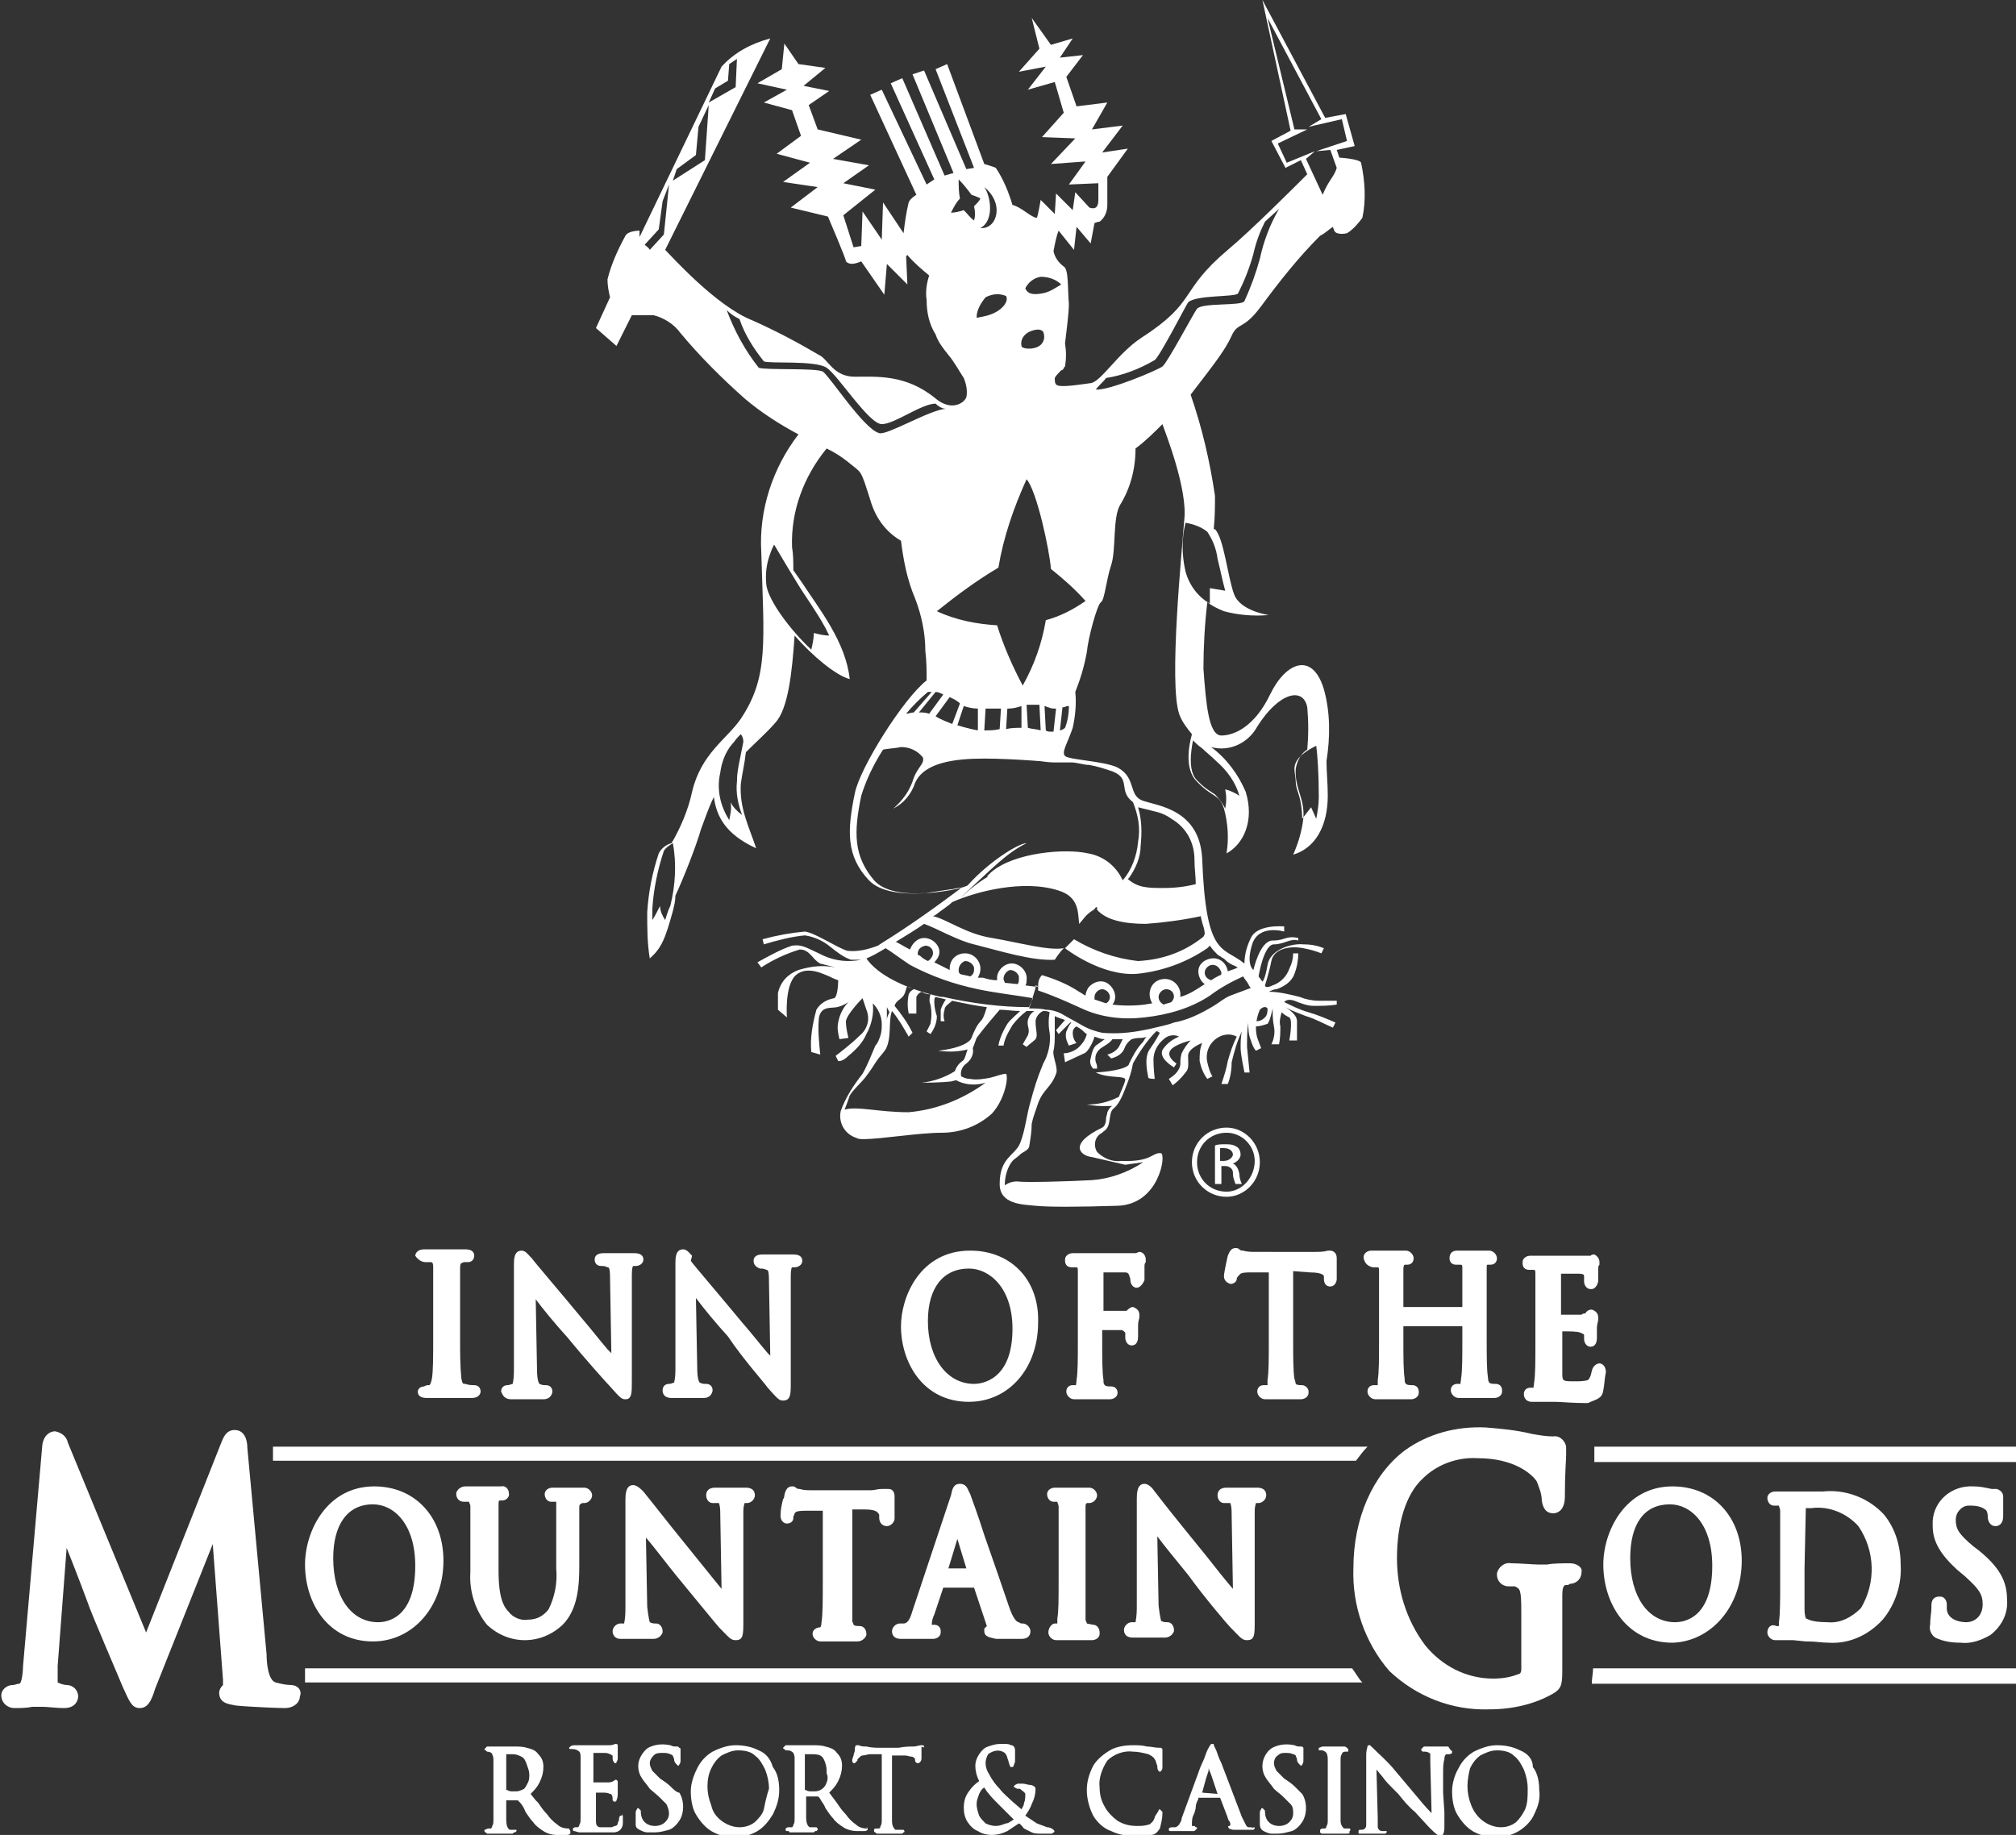 <svg version="1.1" id="icon-imgvert" xmlns="http://www.w3.org/2000/svg" xmlns:xlink="http://www.w3.org/1999/xlink" x="0px"
	 y="0px" viewBox="0 0 157.3 143.2" style="enable-background:new 0 0 157.3 143.2;" xml:space="preserve">
<rect x="0" y="0" width="157.3" height="143.2" fill="#333333" stroke="none"/>
<style type="text/css">
	.st0{fill:#FFFFFF;}
</style>
<g id="Layer_2_1_">
	<g id="Layer_1-2">
		<path class="st0" d="M59.2,136.6c-0.6-0.3-1.2-0.4-1.8-0.4c-0.6,0-1.2,0.2-1.8,0.5c-0.5,0.3-0.9,0.7-1.2,1.3
			c-0.3,0.6-0.5,1.2-0.5,1.8c0,0.6,0.1,1.3,0.4,1.8c0.3,0.5,0.7,1,1.2,1.3c0.5,0.3,1.2,0.5,1.8,0.5c0.6,0,1.3-0.2,1.8-0.5
			c0.5-0.3,0.9-0.8,1.2-1.3c0.3-0.6,0.5-1.2,0.5-1.9c0-0.6-0.1-1.3-0.5-1.8C60.1,137.2,59.7,136.8,59.2,136.6z M59.6,141.2
			c-0.1,0.4-0.4,0.7-0.7,1c-0.4,0.3-0.8,0.4-1.2,0.4c-0.5,0-1-0.2-1.4-0.5c-0.4-0.3-0.7-0.7-0.8-1.2c-0.2-0.5-0.3-1-0.3-1.5
			c0-0.5,0.1-1,0.3-1.4c0.2-0.4,0.4-0.7,0.8-1c0.4-0.2,0.8-0.4,1.3-0.4c0.5,0,1,0.1,1.3,0.4c0.4,0.3,0.6,0.7,0.8,1.1
			c0.2,0.5,0.3,1,0.3,1.5C59.8,140.2,59.7,140.7,59.6,141.2L59.6,141.2z"/>
		<path class="st0" d="M118.6,136.6c-0.6-0.3-1.2-0.4-1.8-0.4c-0.6,0-1.2,0.2-1.8,0.5c-0.5,0.3-0.9,0.7-1.2,1.3
			c-0.3,0.5-0.5,1.2-0.5,1.8c0,0.6,0.1,1.3,0.4,1.8c0.3,0.5,0.7,1,1.2,1.3c0.5,0.3,1.2,0.5,1.8,0.5c0.6,0,1.3-0.2,1.8-0.5
			c0.5-0.3,1-0.8,1.2-1.3c0.3-0.6,0.5-1.2,0.4-1.9c0-0.6-0.1-1.3-0.5-1.8C119.6,137.2,119.1,136.8,118.6,136.6z M119,141.2
			c-0.2,0.4-0.4,0.7-0.7,1c-0.4,0.3-0.8,0.4-1.2,0.4c-0.5,0-1-0.2-1.4-0.5c-0.4-0.3-0.7-0.7-0.9-1.2c-0.2-0.5-0.3-1-0.3-1.5
			c0-0.5,0.1-1,0.2-1.4c0.2-0.4,0.4-0.7,0.8-1c0.4-0.2,0.8-0.4,1.3-0.4c0.5,0,1,0.1,1.3,0.4c0.4,0.3,0.6,0.7,0.8,1.1
			c0.2,0.5,0.3,1,0.3,1.5C119.2,140.2,119.2,140.7,119,141.2L119,141.2z"/>
		<path class="st0" d="M113,136.3c0,0-0.1,0-0.1,0h-1.6c-0.1,0-0.1,0-0.2,0l-0.1,0.1c0,0-0.1,0.1-0.1,0.1c0,0,0,0.1,0,0.1l0.1,0.1
			c0,0,0.1,0,0.1,0c0.1,0,0.3,0,0.4,0.1c0.1,0,0.1,0.1,0.1,0.2c0,0.2,0,0.3,0,0.5l0.1,4c-0.5-0.5-0.9-1-1.4-1.6s-1.1-1.3-1.6-1.9
			s-1.2-1.2-1.8-1.8c0,0-0.1,0-0.1,0c0,0-0.1,0-0.1,0.1c0,0.1-0.1,0.2-0.1,0.7s0,0.8,0,1.2v1.5v2.1c0,0.2,0,0.4,0,0.6
			c0,0.1,0,0.2-0.1,0.3c-0.1,0.1-0.2,0.1-0.4,0.1c-0.1,0-0.1,0.1-0.1,0.1v0.1c0,0.1,0,0.1,0.1,0.1c0,0,0.1,0,0.1,0h1.7
			c0,0,0.1,0,0.1,0h0.1c0,0,0.1-0.1,0.1-0.1c0,0,0-0.1,0-0.1h-0.1c0,0-0.1,0-0.1,0c-0.2,0-0.3,0-0.4-0.1c-0.1-0.1-0.1-0.2-0.1-0.3
			c0-0.2,0-0.4,0-0.6l-0.1-3.8l0.5,0.6c0.2,0.3,0.5,0.6,0.8,0.9l0.4,0.4c0.4,0.5,0.8,1,1.3,1.4l1.1,1.2c0.2,0.2,0.5,0.5,0.8,0.7h0.1
			h0.1c0.1-0.1,0.2-0.3,0.2-0.7s0-0.8,0-1.2l-0.1-1.5c0-0.6,0-1.1,0-1.5c0-0.4,0-0.8,0.1-1.1c0-0.3,0.1-0.4,0.2-0.4h0.2
			c0.1,0,0.2-0.1,0.2-0.1c0,0,0-0.1,0-0.1c0,0,0-0.1-0.1-0.1L113,136.3z"/>
		<path class="st0" d="M105.3,142.7C105.3,142.7,105.3,142.7,105.3,142.7h-0.4c-0.1,0-0.1-0.1-0.2-0.2c-0.1-0.2-0.1-0.3-0.1-0.5
			c0-0.2,0-0.4,0-0.6V138v-0.6c0-0.2,0-0.4,0.1-0.5c0-0.1,0.1-0.2,0.3-0.2c0,0,0.1,0,0.1,0h0.1c0-0.1,0-0.1,0-0.2
			c-0.1-0.1-0.2-0.2-0.3-0.2h-1.7c-0.1,0-0.2,0.1-0.3,0.1c0,0.1,0,0.1,0,0.2h0.1c0,0,0,0,0.1,0c0.2,0,0.3,0.1,0.4,0.2
			c0.1,0.2,0.1,0.4,0.1,0.6v0.7v3.3c0,0.2,0,0.4,0,0.6c0,0.2,0,0.4-0.1,0.5c0,0.1,0,0.1-0.1,0.2h-0.2c-0.1,0-0.2,0.1-0.2,0.1
			c0,0.1,0,0.1,0,0.2c0.1,0.1,0.1,0.1,0.2,0.1h1.9c0.1,0,0.2,0,0.2-0.1c0,0,0-0.1,0-0.1C105.4,142.8,105.4,142.8,105.3,142.7
			L105.3,142.7z"/>
		<path class="st0" d="M101,139.4c-0.2-0.2-0.5-0.4-0.8-0.6c-0.2-0.2-0.4-0.4-0.6-0.6c-0.1-0.2-0.2-0.4-0.2-0.6
			c0-0.2,0.1-0.5,0.3-0.6c0.2-0.2,0.4-0.2,0.6-0.2c0.2,0,0.4,0,0.6,0.1c0.1,0,0.2,0.1,0.2,0.1c0,0.1,0.1,0.2,0.1,0.3
			c0,0.2,0.1,0.3,0.2,0.4c0,0,0.1,0.1,0.1,0.1c0,0,0.1,0,0.1-0.1c0.1-0.1,0.1-0.2,0.1-0.4c0-0.1,0-0.3,0-0.4v-0.4c0,0,0-0.1,0-0.1
			l-0.1-0.1h-0.1c-0.2,0-0.3,0-0.5-0.1c-0.5-0.1-1-0.1-1.5,0.1c-0.6,0.2-1,0.9-1,1.5c0,0.4,0.1,0.7,0.3,1c0.2,0.3,0.4,0.5,0.6,0.8
			c0.2,0.2,0.5,0.4,0.7,0.6c0.2,0.2,0.4,0.4,0.6,0.6c0.2,0.2,0.2,0.5,0.2,0.7c0,0.3-0.1,0.5-0.3,0.7c-0.2,0.2-0.5,0.3-0.8,0.3
			c-0.3,0-0.6-0.1-0.8-0.3c-0.2-0.2-0.3-0.5-0.3-0.8c0,0,0,0,0-0.1l-0.1-0.1c0,0-0.1-0.1-0.1-0.1l0,0c0,0-0.1,0-0.1,0.1
			c-0.1,0.1-0.1,0.2-0.1,0.4c0,0.1,0,0.3,0,0.4v0.4c0,0.2,0.1,0.4,0.3,0.5c0.2,0.1,0.4,0.2,0.6,0.2h0.4h0.1c0.4,0,0.7-0.1,1.1-0.2
			c0.3-0.1,0.6-0.4,0.8-0.7c0.2-0.3,0.3-0.7,0.3-1.1c0-0.4-0.1-0.8-0.3-1.1C101.5,139.9,101.3,139.7,101,139.4z"/>
		<path class="st0" d="M97.6,142.6h-0.1h-0.1c0,0-0.1,0-0.2-0.2c-0.1-0.2-0.2-0.4-0.3-0.6l-1.6-4.2c-0.2-0.4-0.3-0.7-0.4-1
			c-0.2-0.4-0.2-0.4-0.2-0.5c0,0-0.1,0-0.2,0c0,0-0.1,0.1-0.3,0.5c-0.1,0.2-0.2,0.6-0.4,1s-0.3,0.8-0.5,1.3l-1.1,3
			c0,0.2-0.1,0.3-0.2,0.5c-0.1,0.1-0.2,0.2-0.3,0.2h-0.2c-0.1,0-0.2,0-0.3,0.1c0,0,0,0.1,0,0.1c0,0,0,0.1,0.1,0.1h0.1
			c0,0,0.1,0,0.1,0h1.6c0.1,0,0.1,0,0.2-0.1c0,0,0.1-0.1,0.1-0.1c0-0.1,0-0.1-0.1-0.1l-0.1-0.1h-0.1H93c0,0,0-0.1,0-0.1
			c0-0.2,0-0.5,0.1-0.7c0.1-0.2,0.2-0.5,0.2-0.7s0.1-0.4,0.2-0.6v-0.1h1.7l0.5,1.3c0.1,0.2,0.1,0.4,0.2,0.5s0.1,0.3,0.1,0.3
			c0,0,0,0.1-0.1,0.1c-0.1,0-0.1,0.1,0,0.2c0,0,0,0,0,0c0.2,0.1,0.3,0.1,0.5,0.1h0.7h0.5c0,0,0.1,0,0.1,0h0.1c0,0,0.1-0.1,0.1-0.1
			c0-0.1,0-0.1-0.1-0.1C97.8,142.7,97.7,142.6,97.6,142.6z M93.8,139.9l0.3-1.1l0.2-0.6V138c0,0,0-0.1,0-0.1v0.1l0.2,0.5L95,140
			L93.8,139.9z"/>
		<path class="st0" d="M90.6,141.3c0,0-0.1-0.1-0.1-0.1c0,0-0.1,0-0.1,0.1c-0.1,0.2-0.2,0.3-0.3,0.5c0,0.1-0.1,0.3-0.2,0.4
			c-0.1,0.1-0.2,0.2-0.3,0.2c-0.3,0.1-0.6,0.1-0.9,0.1c-0.5,0-1-0.1-1.5-0.4c-0.4-0.3-0.8-0.7-1-1.1c-0.3-0.5-0.4-1-0.4-1.5
			c-0.1-0.7,0.2-1.5,0.6-2.1c0.5-0.5,1.3-0.8,2-0.7c0.4,0,0.8,0.1,1.2,0.2c0.2,0.1,0.4,0.2,0.5,0.4c0.1,0.1,0.1,0.3,0.2,0.5
			c0,0.1,0,0.3,0.1,0.4c0.1,0.1,0.1,0.1,0.2,0c0,0,0,0,0,0c0.1-0.1,0.1-0.2,0.1-0.3c0-0.2,0-0.3,0-0.5v-0.5c0-0.1,0-0.3,0-0.3
			c0,0,0-0.1,0-0.1l-0.1-0.1h-0.1c-0.4,0-0.7-0.1-1-0.1c-0.4-0.1-0.7-0.1-1.1-0.1c-0.6,0-1.3,0.1-1.8,0.4c-0.5,0.3-1,0.7-1.3,1.2
			c-0.3,0.6-0.5,1.2-0.5,1.9c0,0.7,0.2,1.4,0.5,2c0.3,0.5,0.8,1,1.4,1.2c0.6,0.3,1.3,0.4,2,0.4H89c0.3,0,0.5,0,0.8-0.1
			c0.3,0,0.5-0.2,0.7-0.5c0.1-0.4,0.2-0.8,0.2-1.2c0,0,0-0.1,0-0.1L90.6,141.3z"/>
		<path class="st0" d="M81.7,142.6c-0.3-0.1-0.5-0.2-0.8-0.3c-0.3-0.2-0.6-0.4-0.9-0.6c0.2-0.3,0.4-0.6,0.5-0.9
			c0.2-0.4,0.3-0.8,0.3-1.2c0-0.2-0.3-0.3-0.4-0.3c-0.2,0-0.4-0.1-0.6-0.1h-0.4l-0.2,0.1c0,0-0.1,0.1-0.1,0.1c0,0,0,0.1,0.1,0.1
			c0.1,0.1,0.2,0.1,0.3,0.1c0.1,0,0.1,0,0.2,0.1C80,139.9,80,140,80,140c0,0.2,0,0.5-0.1,0.7c0,0.2-0.1,0.3-0.2,0.5l-0.7-0.6
			c-0.3-0.3-0.7-0.6-1-1c-0.3-0.3-0.6-0.7-0.8-1.1c-0.2-0.3-0.3-0.6-0.3-0.9c0-0.3,0.1-0.5,0.2-0.7c0.4-0.3,0.9-0.4,1.3-0.1
			c0.1,0.1,0.2,0.3,0.2,0.4c0.1,0.2,0.1,0.4,0.2,0.6c0,0,0,0.1,0.1,0.1c0,0,0.1,0,0.1,0c0.1,0,0.1-0.2,0.2-0.4c0-0.2,0-0.4,0-0.5
			v-0.4c0-0.2-0.1-0.4-0.3-0.4c-0.2-0.1-0.3-0.1-0.5-0.1h-0.4l0,0c-0.3,0-0.6,0.1-0.9,0.2c-0.3,0.1-0.5,0.3-0.7,0.6
			c-0.2,0.3-0.3,0.6-0.3,0.9c0,0.4,0.1,0.8,0.3,1.2c-0.3,0.2-0.6,0.5-0.8,0.8c-0.3,0.4-0.4,0.8-0.4,1.3c0,0.4,0.1,0.8,0.3,1.1
			c0.2,0.3,0.5,0.6,0.8,0.7c0.3,0.2,0.7,0.3,1.1,0.3c0.4,0,0.8-0.1,1.2-0.3c0.3-0.2,0.6-0.4,0.9-0.6c0.2,0.1,0.3,0.3,0.4,0.4
			c0.2,0.1,0.4,0.2,0.6,0.3c0.2,0.1,0.5,0.1,0.7,0.1H82c0.1,0,0.1,0,0.2-0.1c0.1,0,0.1-0.1,0-0.2c0,0,0,0,0,0
			C82.1,142.7,81.9,142.6,81.7,142.6z M78.5,142.3c-0.3,0.1-0.5,0.2-0.8,0.2c-0.3,0-0.6-0.1-0.8-0.2c-0.2-0.2-0.4-0.4-0.5-0.6
			c-0.1-0.3-0.2-0.6-0.2-0.9c0-0.3,0.1-0.5,0.2-0.8c0.1-0.2,0.2-0.4,0.4-0.5c0.3,0.5,0.7,0.9,1.1,1.3c0.4,0.4,0.8,0.8,1.2,1.2
			C78.9,142.1,78.7,142.3,78.5,142.3z"/>
		<path class="st0" d="M72.1,136.3c0-0.1-0.1-0.1-0.2-0.1c-0.2,0-0.4,0.1-0.6,0.1c-0.3,0-0.7,0-1.2,0.1h-1.3c-0.4,0-0.8,0-1.2-0.1
			c-0.2,0-0.4,0-0.6-0.1c-0.1,0-0.1,0-0.2,0c-0.1,0.1-0.1,0.2-0.1,0.4c0,0.1-0.1,0.3-0.1,0.4l-0.1,0.3c0,0,0,0.1,0,0.1v0.1
			c0,0,0.1,0.1,0.1,0.1c0,0,0.1,0,0.1,0c0.1-0.1,0.1-0.1,0.2-0.2c0-0.1,0-0.1,0.1-0.2c0.1-0.1,0.2-0.2,0.3-0.2
			c0.2,0,0.4-0.1,0.6-0.1c0.2,0,0.4,0,0.6,0h0.3v4.5c0,0.2,0,0.4,0,0.6c0,0.2,0,0.4-0.1,0.5c0,0.1,0,0.1-0.1,0.2h-0.2
			c-0.1,0-0.2,0-0.2,0.1c0,0,0,0.1,0,0.1c0,0,0,0.1,0.1,0.1l0.1,0.1c0,0,0,0,0.1,0h1.9l0.1-0.1c0.1,0,0.1-0.1,0-0.2c0,0,0,0,0,0
			h-0.1c0,0-0.1,0-0.1,0h-0.4c-0.1,0-0.1-0.1-0.2-0.2c-0.1-0.2-0.1-0.4-0.1-0.6c0-0.2,0-0.5,0-0.7V137h1c0.2,0,0.4,0.1,0.6,0.1
			c0.2,0.1,0.2,0.2,0.2,0.2v0.1c0,0.1,0.1,0.2,0.2,0.2c0.1,0,0.1,0,0.2-0.1c0.1-0.1,0.1-0.2,0.1-0.4c0-0.1,0-0.3,0-0.4v-0.4
			C72.1,136.4,72.1,136.4,72.1,136.3z"/>
		<path class="st0" d="M67.7,142.7L67.7,142.7c-0.4,0-0.7-0.1-0.9-0.3c-0.3-0.2-0.6-0.5-0.8-0.8c-0.3-0.3-0.5-0.6-0.7-0.9l-0.3-0.4
			l-0.3-0.4c0.3-0.3,0.5-0.5,0.7-0.9c0.2-0.4,0.3-0.8,0.3-1.2c0-0.4-0.1-0.7-0.4-1c-0.2-0.3-0.5-0.4-0.9-0.5c-0.3-0.1-0.7-0.1-1-0.1
			h-2.1l-0.1,0.1c0,0-0.1,0.1-0.1,0.1c0,0,0,0.1,0.1,0.1l0.1,0.1h0.1c0.3,0,0.4,0.1,0.5,0.2c0.1,0.2,0.1,0.3,0.1,0.5v0.7v3.3
			c0,0.2,0,0.4,0,0.6c0,0.2,0,0.4-0.1,0.5c0,0.1,0,0.1-0.1,0.2h-0.2c-0.1,0-0.2,0-0.3,0.1c0,0,0,0.1,0,0.1c0,0,0,0.1,0.1,0.1h0.1
			c0,0,0.1,0,0.1,0.1h1.9l0.1-0.1h0.1c0,0,0.1-0.1,0.1-0.1c0,0,0-0.1,0-0.1l-0.1-0.1h-0.1h-0.4c0,0-0.1,0-0.2-0.2
			c-0.1-0.2-0.1-0.5-0.1-0.7c0-0.3,0-0.5,0-0.8v-0.7h0.9c0,0,0.1,0,0.2,0.2s0.3,0.4,0.4,0.7c0.2,0.3,0.4,0.6,0.6,0.8
			c0.2,0.3,0.5,0.5,0.8,0.7c0.3,0.2,0.7,0.3,1.1,0.3h0.3h0.2c0.1,0,0.2,0,0.3-0.1c0,0,0-0.1,0-0.1c0,0,0-0.1-0.1-0.1L67.7,142.7z
			 M64.5,139.1c-0.1,0.4-0.5,0.7-0.9,0.7h-0.3c-0.1,0-0.3,0-0.4-0.1h-0.1l0,0v-2.8c0.1,0,0.3,0,0.4,0h0.1c0.2,0,0.5,0,0.7,0.1
			c0.2,0.1,0.3,0.3,0.4,0.6c0.1,0.3,0.1,0.5,0.1,0.8C64.6,138.6,64.6,138.9,64.5,139.1z"/>
		<path class="st0" d="M52.3,139.4c-0.2-0.2-0.5-0.4-0.8-0.6c-0.2-0.2-0.4-0.4-0.6-0.6c-0.1-0.2-0.2-0.4-0.2-0.6
			c0-0.2,0.1-0.4,0.3-0.6c0.2-0.2,0.4-0.2,0.7-0.2c0.2,0,0.4,0,0.6,0.1c0.1,0,0.1,0.1,0.2,0.1c0,0.1,0.1,0.2,0.1,0.3
			c0,0.2,0.1,0.3,0.2,0.4c0,0,0.1,0.1,0.1,0.1l0,0c0,0,0.1,0,0.1-0.1c0.1-0.1,0.1-0.2,0.1-0.4c0-0.1,0-0.2,0-0.3v-0.5
			c0,0,0-0.1-0.1-0.1l-0.1-0.1h-0.1c-0.2,0-0.3,0-0.5-0.1c-0.5-0.1-1-0.1-1.5,0.1c-0.3,0.1-0.5,0.3-0.7,0.6
			c-0.2,0.3-0.3,0.6-0.3,0.9c0,0.4,0.1,0.7,0.3,1c0.2,0.3,0.4,0.5,0.6,0.8l0.7,0.6c0.2,0.2,0.4,0.4,0.6,0.6c0.1,0.2,0.2,0.5,0.2,0.7
			c0,0.3-0.1,0.5-0.3,0.7c-0.2,0.2-0.5,0.3-0.8,0.3c-0.3,0-0.6-0.1-0.8-0.3c-0.2-0.2-0.3-0.5-0.3-0.8c0,0,0,0,0-0.1l-0.1-0.1
			c0,0-0.1-0.1-0.1-0.1c0,0-0.1,0-0.1,0.1c-0.1,0.1-0.1,0.2-0.1,0.4c0,0.1,0,0.3,0,0.4v0.4c0,0.2,0.1,0.3,0.3,0.4
			c0.2,0.1,0.4,0.2,0.6,0.2H51h0.1c0.4,0,0.7-0.1,1.1-0.2c0.3-0.1,0.6-0.4,0.8-0.7c0.2-0.3,0.3-0.7,0.3-1.1c0-0.4-0.1-0.8-0.3-1.1
			C52.8,139.9,52.5,139.6,52.3,139.4z"/>
		<path class="st0" d="M48.5,141.7c0,0-0.1,0-0.1,0c-0.1,0.1-0.1,0.2-0.1,0.3c0,0.1-0.1,0.2-0.1,0.3c0,0.1-0.1,0.2-0.2,0.2
			c-0.1,0-0.2,0.1-0.3,0.1h-0.4c-0.2,0-0.3,0-0.5,0c-0.1,0-0.2-0.1-0.2-0.1c-0.1-0.1-0.1-0.3-0.1-0.4l0-2.2H47c0.2,0,0.4,0,0.6,0.1
			c0.1,0,0.2,0.1,0.2,0.4c0,0,0,0.1,0,0.1l0.1,0.1c0,0,0.1,0,0.1,0c0,0,0.1,0,0.1-0.1c0.1-0.2,0.1-0.4,0.1-0.6c0-0.2,0-0.4,0-0.6
			c0,0,0-0.1,0-0.1V139c0,0-0.1-0.1-0.1-0.1c0,0-0.1,0-0.1,0c-0.1,0.1-0.3,0.2-0.5,0.2c-0.2,0-0.4,0-0.7,0h-0.5l0,0v-2.3h0.8
			c0.2,0,0.3,0,0.5,0.1c0.1,0,0.1,0.1,0.2,0.1c0,0.1,0,0.1,0,0.2c0,0.1,0,0.2,0.1,0.3c0,0.1,0.1,0.1,0.1,0.1c0.1,0,0.1,0,0.1-0.1
			c0.1-0.1,0.1-0.2,0.1-0.4v-0.4c0-0.1,0-0.2,0-0.3c0,0,0-0.1,0-0.1v-0.1c0-0.1-0.1-0.1-0.2-0.1c-0.2,0.1-0.4,0.1-0.5,0.1
			c-0.2,0-0.5,0-0.8,0h-1h-0.4c-0.1,0-0.3,0-0.4,0c-0.1,0-0.3,0-0.4,0.1c0,0-0.1,0.1-0.1,0.1c0,0,0,0.1,0.1,0.1h0.1c0,0,0,0,0.1,0
			c0.2,0,0.4,0.1,0.5,0.2c0.1,0.1,0.1,0.3,0.1,0.5v0.7v3.4c0,0.2,0,0.4,0,0.6c0,0.2,0,0.4-0.1,0.5c0,0.1,0,0.1-0.1,0.2h-0.2
			c-0.1,0-0.2,0.1-0.2,0.1c0,0,0,0.1,0,0.1c0,0,0,0.1,0.1,0.1c0.1,0,0.3,0.1,0.4,0.1h0.2h0.5h2l0,0c0.2,0,0.4-0.1,0.5-0.2
			c0.1-0.1,0.2-0.3,0.2-0.5c0-0.2,0-0.4,0-0.5c0-0.1,0-0.1-0.1-0.2C48.6,141.5,48.5,141.6,48.5,141.7z"/>
		<path class="st0" d="M44.4,142.7C44.3,142.7,44.3,142.7,44.4,142.7c-0.4,0-0.7-0.1-0.9-0.3c-0.3-0.2-0.6-0.5-0.8-0.8
			c-0.3-0.3-0.5-0.6-0.7-0.9l-0.2-0.2l-0.4-0.5c0.3-0.3,0.5-0.5,0.7-0.9c0.2-0.4,0.3-0.8,0.3-1.2c0-0.4-0.1-0.7-0.4-1
			c-0.2-0.3-0.5-0.4-0.9-0.5c-0.3-0.1-0.7-0.1-1-0.1H38l-0.1,0.1c0,0-0.1,0.1-0.1,0.1c0,0,0,0.1,0.1,0.1l0.1,0.1H38
			c0.2,0,0.4,0.1,0.4,0.2c0.1,0.2,0.1,0.3,0.1,0.5v0.7v3.3c0,0.2,0,0.4,0,0.6c0,0.2,0,0.4-0.1,0.5c0,0.1,0,0.1-0.1,0.2h-0.2
			c-0.1,0-0.2,0.1-0.3,0.1c0,0,0,0.1,0,0.1c0,0,0,0.1,0.1,0.1l0.1,0.1h0.1h1.9l0.1-0.1h0.1c0,0,0.1-0.1,0.1-0.1c0,0,0-0.1,0-0.1
			h-0.1h-0.1h-0.3c0,0-0.1,0-0.2-0.2c-0.1-0.2-0.1-0.5-0.1-0.7c0-0.2,0-0.5,0-0.8v-0.5v-0.1h0.9c0,0,0.1,0.1,0.2,0.2
			s0.3,0.4,0.4,0.7c0.2,0.3,0.4,0.6,0.6,0.8c0.2,0.3,0.5,0.5,0.8,0.7c0.3,0.2,0.7,0.3,1,0.3H44h0.2c0.1,0,0.2,0,0.3-0.1
			c0,0,0-0.1,0-0.1c0,0,0-0.1,0-0.1L44.4,142.7z M41.2,139.1c-0.1,0.2-0.2,0.4-0.3,0.5c-0.2,0.1-0.4,0.2-0.6,0.2H40
			c-0.1,0-0.3,0-0.4-0.1h-0.1l0,0v-2.8l0,0c0.1,0,0.3,0,0.4,0H40c0.3,0,0.5,0.1,0.7,0.2c0.2,0.1,0.3,0.3,0.4,0.6
			c0.1,0.3,0.2,0.5,0.2,0.8C41.3,138.7,41.3,138.9,41.2,139.1z"/>
		<path class="st0" d="M106.7,112.9H21.3v1.1h84.5C106.1,113.6,106.4,113.2,106.7,112.9z"/>
		<path class="st0" d="M105.5,130.2H23.8v1.1h82.5C106,131,105.8,130.6,105.5,130.2z"/>
		<path class="st0" d="M124.2,131.4h33.1v-1.2h-33C124.3,130.6,124.2,131,124.2,131.4z"/>
		<path class="st0" d="M124.4,112.9c0,0.1,0,0.1,0,0.2c0,0.2,0,0.4,0,0.7c0,0.1,0,0.2,0,0.3h33v-1.2H124.4z"/>
		<path class="st0" d="M22.7,131.5c-0.4,0-0.8-0.1-1.2-0.2c-0.6-0.2-0.7-1.6-0.7-2.2L19.3,113c0-0.4-0.1-1.4-1-1.4
			c-0.7,0-0.9,0.7-1,0.9l-5.9,14.9l-6.1-14.8c-0.1-0.5-0.5-0.8-1-0.9c-0.4,0-0.9,0.3-1,1.1L1.8,130c0,0.4-0.1,1.4-0.3,1.4
			c-0.2,0-0.3,0.1-0.5,0.1c-0.5,0-0.9,0.4-0.9,0.8c0,0,0,0,0,0c0,0.6,0.5,1,1,1c0,0,0,0,0,0c0.4,0,1,0,1.4-0.1c0.3,0,0.6,0,0.8,0
			c0.4,0,1.1,0.1,1.7,0.1c1.1,0,1.1-0.9,1.1-0.9c0-0.5-0.4-0.9-0.9-0.9c0,0,0,0,0,0c-0.2,0-0.5-0.1-0.7-0.2c0-0.4,0-0.9,0-1.3
			l0.7-9.2c0.8,2,1.7,4.4,1.8,4.7s2,4.8,2.6,6.2c0.5,1.1,0.7,1.6,1.3,1.6s0.9-0.5,1.2-1.5l4.5-11.3l0.8,10.6c0,0.1,0,0.3,0,0.4
			c-0.2,0.2-0.3,0.4-0.3,0.6c0,0.9,0.9,0.9,1.3,1c0.9,0.1,3.3,0.2,3.8,0.2c0.8,0,1.2-0.5,1.2-0.9C23.6,131.9,23.2,131.5,22.7,131.5z
			"/>
		<path class="st0" d="M29.1,128.1c3.1,0,5.5-2.7,5.5-6.3c0-3.4-2.2-5.8-5.4-5.8c-3.7,0-5.4,3.5-5.4,6.1
			C23.8,125.1,25.6,128.1,29.1,128.1z M29.1,117.4c1.6,0,3.3,1.5,3.3,4.8c0,4.1-2.2,4.4-2.9,4.4c-2.1,0-3.5-2-3.5-5
			C26,119,27.1,117.4,29.1,117.4z"/>
		<path class="st0" d="M45.4,117.3c0.1,0,0.1,0,0.2,0c0.3,0,0.6-0.3,0.6-0.6c0,0,0,0,0,0c0-0.3-0.3-0.6-0.6-0.6c0,0-0.1,0-0.1,0
			h-0.8h-0.4c-0.3,0-0.8,0-1.2,0c-0.3,0-0.6,0.2-0.6,0.5c0,0.3,0.2,0.6,0.5,0.6h0.4c0,0.1,0,0.3,0,0.4c0,0.4,0,0.9,0,3v1.8
			c0.1,1.1-0.1,2.2-0.6,3.2c-0.4,0.5-0.9,0.8-1.6,0.8c-0.6,0.1-1.2-0.2-1.5-0.6c-0.4-0.4-0.8-1.1-0.8-3.2v-2c0-2.2,0-2.6,0-3.1
			c0-0.3,0-0.4,0.1-0.4c0.1,0,0.1,0,0.2,0c0.3,0,0.6-0.3,0.5-0.6c0-0.3-0.3-0.6-0.6-0.5l0,0h-1h-0.6h-1.2c-0.3,0-0.6,0.2-0.7,0.5
			c0,0,0,0.1,0,0.1c0,0.3,0.2,0.6,0.6,0.6c0.1,0,0.3,0,0.4,0c0,0.1,0.1,0.2,0.1,0.3c0,0.4,0,0.8,0,3.1v2.1c-0.1,1.5,0.4,3,1.3,4.1
			c1.7,1.6,4.2,1.6,5.9,0c1.2-1.2,1.3-3.1,1.3-4.6v-3c0-1,0-1.3,0-1.6S45.4,117.4,45.4,117.3z"/>
		<path class="st0" d="M56.1,127c0.8,0.8,0.9,1,1.3,1c0.6,0,0.6-0.4,0.6-1.5v-8.4c0-0.3,0-0.5,0.1-0.8c0.1,0,0.1,0,0.2,0
			c0.3,0,0.6-0.3,0.6-0.6c0-0.1,0-0.6-0.7-0.6h-0.8h-0.5h-1.1c-0.7,0-0.7,0.5-0.7,0.6c0,0.3,0.2,0.6,0.5,0.6c0,0,0,0,0,0
			c0.2,0,0.4,0,0.5,0c0.1,0.3,0.1,0.6,0.1,0.9l0.1,5.8l-2.1-2.6c-1.3-1.6-2.5-3.1-3.2-4l-0.8-1c-0.2-0.2-0.5-0.5-0.8-0.5
			c-0.6,0-0.6,0.8-0.6,1.2v8.2c0,0.5,0,0.9-0.1,1.4c-0.1,0-0.2,0-0.3,0c-0.3,0-0.6,0.3-0.6,0.6c0,0,0,0,0,0c0,0.3,0.2,0.6,0.6,0.6
			c0,0,0.1,0,0.1,0c0.4,0,0.8,0,1,0h0.3c0.2,0,0.6,0,1.2,0c0.3,0,0.6-0.2,0.7-0.5c0,0,0-0.1,0-0.1c0-0.3-0.2-0.6-0.5-0.6
			c0,0,0,0,0,0c-0.2,0-0.3,0-0.5-0.1c0,0-0.1-0.3-0.2-1.2l-0.1-5.4c0.7,0.8,1.5,1.9,2.4,3C54.2,124.7,56,126.9,56.1,127z"/>
		<path class="st0" d="M67.5,117.8c1,0,1,0.3,1.1,0.4v0.2c0,0.6,0.4,0.7,0.6,0.7c0.3,0,0.6-0.3,0.6-0.6c0,0,0,0,0,0
			c0-0.1,0-0.2,0-0.5s0-0.9,0-1.2c0-0.6-0.4-0.6-0.5-0.6c-0.1,0-0.2,0-0.3,0h-0.2c-0.3,0-0.6,0.1-0.8,0.1h-4.7c-0.3,0-0.6,0-0.9-0.1
			c-0.1,0-0.2,0-0.3-0.1c-0.1-0.1-0.2-0.1-0.3-0.1c-0.3,0-0.5,0.2-0.6,0.7c0,0,0,0.2-0.1,0.3c-0.1,0.4-0.2,0.8-0.2,1.3
			c0,0.3,0.2,0.6,0.5,0.6c0.3,0,0.5-0.2,0.5-0.4v-0.1c0-0.1,0.1-0.2,0.1-0.3c0.1-0.1,0.1-0.2,0.9-0.2h1.3v5.6c0,1.3,0,2.5-0.1,3.1
			c0,0.3-0.1,0.4-0.1,0.4H64c-0.3,0-0.6,0.2-0.6,0.5c0,0,0,0,0,0c0,0.3,0.3,0.6,0.6,0.6c0,0,0,0,0.1,0h1.1h0.3c0.3,0,0.9,0,1.4,0
			c0.3,0,0.6-0.2,0.7-0.5c0,0,0,0,0-0.1c0-0.3-0.2-0.6-0.5-0.6c0,0,0,0,0,0c-0.2,0-0.4,0-0.5-0.1c0-0.1-0.1-0.2-0.1-0.3
			c0-0.6,0-1.7,0-3.1v-5.6L67.5,117.8z"/>
		<path class="st0" d="M76.8,127.3c0,0.5,0.6,0.5,0.9,0.6c0.9,0,1.8,0,2,0c0.7,0,0.7-0.5,0.7-0.6c0-0.3-0.3-0.6-0.6-0.6c0,0,0,0,0,0
			c-0.1,0-0.2,0-0.3-0.1c-0.1,0-0.4-0.1-0.8-1.3s-1.2-3.5-1.9-5.5c-0.5-1.6-1-2.9-1.1-3.2l-0.1-0.2c-0.1-0.2-0.2-0.6-0.7-0.6
			s-0.6,0.4-0.7,0.9l-3,9c-0.2,0.7-0.4,1-0.7,1c-0.1,0-0.2,0-0.3,0c-0.3,0-0.6,0.3-0.6,0.6l0,0c0,0.1,0,0.6,0.7,0.6c0.3,0,0.7,0,1,0
			H72h0.8c0.3,0,0.6-0.2,0.6-0.5c0,0,0,0,0-0.1c0-0.3-0.2-0.5-0.5-0.5c-0.1,0-0.1,0-0.2,0c0-0.3,0.1-0.6,0.2-0.8l0.7-2.1H76l1,3
			l-0.2,0.2L76.8,127.3z M74,122.4l0.7-2.3l0.7,2.3H74z"/>
		<path class="st0" d="M81.8,127.4c0,0.3,0.3,0.6,0.6,0.6c0,0,0,0,0.1,0h1h0.3c0.3,0,0.9,0,1.4,0c0.3,0,0.6-0.2,0.6-0.5
			c0,0,0,0,0-0.1c0-0.3-0.2-0.6-0.5-0.6c0,0,0,0,0,0l-0.5-0.1c0-0.1-0.1-0.2-0.1-0.3c0-0.6,0-1.7,0-3.1v-2.5c0-2.2,0-2.6,0-3.1
			c0-0.3,0-0.3,0.1-0.4c0.1,0,0.1,0,0.2,0c0.3,0,0.6-0.3,0.6-0.6c0-0.3-0.3-0.6-0.6-0.6c0,0-0.1,0-0.1,0h-1.1h-0.4h-1.1
			c-0.3,0-0.6,0.2-0.6,0.5s0.2,0.6,0.5,0.6l0,0c0.1,0,0.2,0,0.3,0c0,0.1,0.1,0.2,0.1,0.4c0,0.4,0,0.8,0,3.1v2.5c0,1.6,0,2.6-0.1,3.1
			c0,0.1,0,0.2,0,0.4c-0.1,0-0.2,0-0.2,0C82.1,126.7,81.8,127,81.8,127.4C81.8,127.3,81.8,127.3,81.8,127.4z"/>
		<path class="st0" d="M96,127c0.8,0.8,0.9,1,1.3,1c0.6,0,0.6-0.4,0.6-1.5v-8.4c0-0.3,0-0.5,0.1-0.8h0.2c0.3,0,0.6-0.3,0.6-0.6
			c0-0.1,0-0.6-0.7-0.6h-0.9h-0.5h-1c-0.7,0-0.7,0.5-0.7,0.6c0,0.3,0.2,0.6,0.5,0.6c0,0,0,0,0,0c0.2,0,0.4,0,0.5,0
			c0.1,0.3,0.1,0.6,0.1,0.9l0.1,5.8c-0.6-0.7-1.4-1.7-2.1-2.6c-1.3-1.6-2.6-3.2-3.3-4.1l-0.7-0.9c-0.2-0.3-0.5-0.6-0.8-0.6
			c-0.6,0-0.6,0.8-0.6,1.2v8.2c0,0.5,0,0.9-0.1,1.4c-0.1,0-0.2,0-0.3,0c-0.3,0-0.6,0.3-0.6,0.6c0,0,0,0,0,0c0,0.1,0,0.6,0.7,0.6
			c0.4,0,0.8,0,1,0h0.3c0.2,0,0.6,0,1.2,0c0.3,0,0.6-0.2,0.7-0.5c0,0,0,0,0-0.1c0-0.3-0.2-0.6-0.5-0.6c0,0,0,0,0,0
			c-0.2,0-0.3,0-0.5-0.1c0,0-0.1-0.3-0.2-1.2l-0.1-5.4c0.6,0.8,1.5,1.9,2.4,3C94,124.7,95.8,126.8,96,127z"/>
		<path class="st0" d="M122.5,122c-0.5,0-1.3,0-1.8,0.1h-0.6c-0.5,0-1.5-0.1-2.2-0.1c-0.5-0.1-1,0.3-1.1,0.8c0,0,0,0.1,0,0.1
			c0,0.5,0.4,0.9,0.9,0.9c0,0,0,0,0,0c0.2,0,0.3,0,0.5,0c0.4,0.2,0.5,0.2,0.5,2v4.5c0,0.2-0.1,0.3-0.1,0.3c-0.7,0.3-1.4,0.4-2.1,0.4
			c-2.1,0-4-1-5.3-2.6c-1.5-2-2.2-4.4-2.2-6.8c0-2.7,0.7-5,2-6.2c1.1-1.1,2.7-1.7,4.3-1.6c2.8,0,4.2,1.2,4.6,1.8
			c0.2,0.5,0.4,1,0.4,1.5c0.1,0.7,0.4,1,0.9,1c0.3,0,0.9-0.2,0.9-1.3c0-1.9,0.1-2.8,0.1-3.3c0-0.2,0-0.4,0-0.5c0-0.5-0.5-1-1-0.9
			c-0.6,0-1.1-0.1-1.7-0.2c-1.2-0.3-2.4-0.4-3.6-0.5c-2.3-0.1-4.5,0.5-6.3,1.8c-2.5,1.9-4,5.3-4,9.2c-0.1,2.9,0.9,5.8,2.8,8
			c2.1,2,4.9,3.1,7.8,3c1.8,0,3.6-0.4,5.1-1.3c0.6-0.4,0.6-0.8,0.6-2v-2.9c0-1.1,0-1.9,0-2.7s0.2-0.8,0.3-0.8c0.1,0,0.2,0,0.3-0.1
			c0.5,0,0.9-0.4,0.9-0.9c0,0,0,0,0,0C123.5,122.3,123,122,122.5,122z"/>
		<path class="st0" d="M135.9,121.8c0-3.4-2.2-5.8-5.4-5.8c-3.7,0-5.4,3.5-5.4,6.1c0,3,1.8,6.1,5.4,6.1
			C133.5,128.1,135.9,125.4,135.9,121.8z M127.2,121.6c0-2.7,1.1-4.2,3.1-4.2c1.6,0,3.3,1.5,3.3,4.8c0,4.1-2.2,4.4-2.9,4.4
			C128.6,126.6,127.2,124.6,127.2,121.6z"/>
		<path class="st0" d="M137.9,127.4c0,0.3,0.3,0.6,0.6,0.6c0,0,0,0,0.1,0c0.2,0,0.5,0,0.8,0h0.5l1,0.1h0.2c0.5,0,1.1,0.1,1.6,0.1
			c1.6,0.1,3.1-0.6,4.2-1.8c1-1.2,1.5-2.8,1.4-4.3c0-1.4-0.4-2.8-1.3-3.9c-1.2-1.3-3-2-4.8-1.8h-0.5h-1.4h-0.5h-1.3
			c-0.3,0-0.6,0.2-0.6,0.5c0,0.3,0.2,0.6,0.5,0.6h0.4c0,0.1,0.1,0.2,0.1,0.4c0,0.4,0,0.8,0,3.1v2.5c0,1.3,0,2.5-0.1,3.1
			c0,0.1,0,0.3,0,0.3h-0.2C138.2,126.7,137.9,127,137.9,127.4C137.9,127.3,137.9,127.3,137.9,127.4z M140.9,117.7c0.1,0,0.3,0,0.4,0
			c1.4-0.2,2.8,0.4,3.7,1.4c1.3,1.9,1.4,4.4,0.2,6.4c-0.7,0.7-1.6,1.2-2.6,1.1c-1.4,0-1.6-0.3-1.7-0.3c-0.1-0.3-0.1-0.6-0.1-0.8
			c0-0.2,0-1.6,0-3.1L140.9,117.7z"/>
		<path class="st0" d="M153.4,126.6c-0.3,0-1.4-0.1-1.5-1c0-0.1,0-0.3,0-0.4c0-0.3-0.2-0.6-0.5-0.6c0,0,0,0-0.1,0
			c-0.1,0-0.6,0-0.6,0.7v0.2c0,0.3-0.1,0.8-0.1,1.3c-0.1,0.4,0.1,0.8,0.4,1c0.6,0.3,1.3,0.4,2,0.4c0.8,0.1,1.6-0.2,2.3-0.6
			c0.9-0.7,1.4-1.7,1.3-2.8c0-1.4-0.6-2.5-2.2-3.8l-0.4-0.3c-1.2-1-1.4-1.4-1.4-2.1c0-0.6,0.5-1.1,1-1.1c0.1,0,0.1,0,0.2,0
			c0.9,0,1.2,0.4,1.2,0.4c0.1,0.2,0.1,0.4,0.1,0.6c0.1,0.5,0.4,0.6,0.6,0.6s0.6-0.1,0.6-0.8s0-1.2,0-1.4v-0.1c0-0.3-0.2-0.5-0.5-0.6
			c0,0,0,0-0.1,0c-0.1,0-0.2,0-0.3,0c-0.5-0.1-0.9-0.2-1.4-0.2c-1.7-0.1-3.1,1.1-3.2,2.7c0,0.1,0,0.3,0,0.4c0,1.2,0.6,2.2,1.9,3.4
			l0.6,0.5c1.1,1,1.4,1.4,1.4,2.2C154.7,126.1,154.1,126.6,153.4,126.6C153.4,126.6,153.4,126.6,153.4,126.6z"/>
		<path class="st0" d="M33.2,98.5c0.1,0,0.3,0,0.4,0c0.1,0,0.2,0,0.2,0.4s0,0.8,0,3.1v2.5c0,1.3,0,2.5-0.1,3.1
			c-0.1,0.4-0.1,0.4-0.2,0.5c-0.1,0-0.3,0-0.4,0.1c-0.3,0-0.5,0.2-0.5,0.4c0,0,0,0,0,0c0,0.1,0,0.5,0.7,0.5c0.3,0,1,0,1.3,0h0.4
			c0.4,0,1.1,0,1.8,0s0.7-0.5,0.7-0.5c0-0.3-0.2-0.5-0.5-0.5c0,0,0,0,0,0c-0.2,0-0.4,0-0.7-0.1c-0.2,0-0.2,0-0.3-0.4
			c-0.1-1-0.1-2-0.1-3v-2.5c0-2.2,0-2.6,0-3.1s0.1-0.4,0.3-0.5h0.3c0.3,0,0.5-0.2,0.5-0.5c0,0,0,0,0,0c0-0.1,0-0.5-0.7-0.5h-1.3
			h-0.5h-1.4c-0.6,0-0.7,0.4-0.7,0.5C32.6,98.3,32.9,98.5,33.2,98.5C33.2,98.5,33.2,98.5,33.2,98.5z"/>
		<path class="st0" d="M39.9,109.2c0.4,0,0.8,0,1,0h0.3c0.2,0,0.6,0,1.2,0s0.7-0.5,0.7-0.6c0-0.3-0.2-0.5-0.5-0.5c0,0,0,0,0,0
			c-0.2,0-0.3,0-0.5-0.1c0,0-0.2-0.1-0.2-1.2l-0.1-5.4c0.6,0.8,1.5,1.9,2.5,3c1.3,1.6,3.1,3.6,3.3,3.8c0.8,0.9,0.9,1,1.2,1
			c0.5,0,0.5-0.5,0.5-1.4v-8.2c0-0.2,0-0.7,0.1-0.8h0.2c0.3,0,0.6-0.2,0.6-0.5c0,0,0,0,0,0c0-0.1,0-0.5-0.7-0.5c-0.3,0-0.7,0-0.9,0
			c-0.1,0-0.3,0-0.5,0c-0.3,0-0.7,0-1,0c-0.7,0-0.7,0.4-0.7,0.5c0,0.3,0.2,0.5,0.5,0.5c0,0,0,0,0,0c0.2,0,0.3,0,0.5,0.1
			c0.1,0,0.2,0,0.2,0.9l0.1,5.8l-0.3-0.3c-0.6-0.7-1.3-1.6-1.9-2.3c-1.9-2.3-3.8-4.5-4-4.8l-0.1-0.1c-0.2-0.2-0.4-0.5-0.7-0.5
			c-0.6,0-0.6,0.7-0.6,1.1v8c0,0.5,0,0.9-0.1,1.3c-0.1,0-0.2,0.1-0.4,0.1c-0.3,0-0.5,0.2-0.5,0.5c0,0,0,0,0,0
			C39.2,108.8,39.3,109.2,39.9,109.2z"/>
		<path class="st0" d="M59.9,108.3c0.8,0.9,0.9,1,1.2,1c0.6,0,0.6-0.5,0.6-1.4v-8.2c0-0.2,0-0.7,0.1-0.8c0.1,0,0.1,0,0.2,0
			c0.3,0,0.6-0.2,0.6-0.5c0,0,0,0,0,0c0-0.1,0-0.5-0.7-0.5c-0.3,0-0.7,0-0.9,0c-0.1,0-0.3,0-0.5,0c-0.3,0-0.7,0-1,0
			c-0.7,0-0.7,0.4-0.7,0.5c0,0.3,0.2,0.5,0.5,0.6c0,0,0,0,0,0c0.2,0,0.3,0,0.5,0.1c0.1,0,0.2,0,0.2,0.9l0.1,5.8l-0.2-0.2
			c-0.6-0.7-1.3-1.6-2-2.4c-1.9-2.3-3.8-4.5-4-4.8L54,98c-0.2-0.2-0.4-0.5-0.7-0.5c-0.6,0-0.6,0.7-0.6,1.1v8c0,0.5,0,0.9-0.1,1.3
			c-0.1,0-0.2,0.1-0.4,0.1c-0.3,0-0.5,0.2-0.5,0.5c0,0,0,0,0,0c0,0.1,0,0.6,0.7,0.6c0.4,0,0.8,0,1,0h0.3c0.2,0,0.6,0,1.2,0
			s0.7-0.5,0.7-0.6c0-0.3-0.2-0.5-0.5-0.5c0,0,0,0,0,0c-0.2,0-0.3,0-0.5-0.1c0,0-0.2-0.1-0.2-1.2l-0.1-5.4c0.6,0.8,1.5,1.9,2.5,3
			C58,106.1,59.8,108.1,59.9,108.3z"/>
		<path class="st0" d="M75.7,97.6c-3.9,0-5.4,3.6-5.4,5.9c0,2.8,1.7,5.9,5.3,5.9c3.1,0,5.4-2.6,5.4-6.2
			C81.1,99.9,78.9,97.6,75.7,97.6z M76,108c-2.1,0-3.6-2-3.6-4.9c0-2.6,1.2-4.1,3.2-4.1c1.6,0,3.4,1.5,3.4,4.7
			C79,107.8,76.5,108,76,108z"/>
		<path class="st0" d="M87.7,99.3c0.2,0,0.3,0,0.4,0.2c0,0.1,0.1,0.2,0.1,0.4c0,0.3,0.2,0.6,0.5,0.6c0,0,0,0,0,0
			c0.1,0,0.4-0.1,0.6-0.6c0-0.1,0-0.3,0-0.6s0-0.3,0-0.4c0-0.2,0-0.3,0.1-0.4c0-0.1,0-0.2,0-0.2c0-0.3-0.2-0.6-0.5-0.6c0,0,0,0,0,0
			c-0.1,0-0.2,0.1-0.3,0.1h-0.3H85c-0.3,0-0.8,0-1.3,0c-0.3,0-0.6,0.2-0.6,0.5c0,0,0,0.1,0,0.1c0,0.3,0.2,0.5,0.5,0.5c0,0,0,0,0,0
			c0.1,0,0.2,0,0.3,0c0.2,0,0.2,0,0.2,0.4s0,0.8,0,3v2.4c0,1.3,0,2.4-0.1,3c0,0.3-0.1,0.4,0,0.4c-0.1,0-0.2,0-0.3,0
			c-0.3,0-0.5,0.2-0.5,0.5c0,0,0,0,0,0c0,0.3,0.3,0.6,0.6,0.6c0,0,0.1,0,0.1,0h1h0.3c0.3,0,0.9,0,1.4,0c0.3,0,0.6-0.2,0.6-0.5
			c0,0,0,0,0,0c0-0.3-0.2-0.5-0.5-0.5c0,0,0,0,0,0c-0.2,0-0.4,0-0.5-0.1c-0.1-0.1-0.1-0.2-0.1-0.4c-0.1-0.6-0.1-1.7-0.1-3v-0.9
			c0.8,0,1.3,0,1.5,0c0.1,0,0.2,0.1,0.3,0.2c0,0.1,0,0.2,0,0.4c0,0.3,0.2,0.6,0.5,0.6c0,0,0,0,0,0c0.2,0,0.5-0.1,0.5-0.7
			c0-0.1,0-0.6,0-0.9s0.1-0.5,0.1-0.6c0-0.1,0-0.2,0-0.2c0-0.3-0.2-0.5-0.5-0.6c0,0,0,0,0,0c-0.2,0-0.4,0.2-0.5,0.3c0,0,0,0-0.2,0
			h-1.6v-3L87.7,99.3z"/>
		<path class="st0" d="M102.2,99.3c1.1,0,1.1,0.3,1.1,0.3v0.2c0,0.5,0.3,0.6,0.5,0.6c0.3,0,0.5-0.3,0.5-0.6c0,0,0,0,0-0.1
			c0-0.1,0-0.2,0-0.4c0-0.4,0-0.8,0-1.1c0-0.6-0.5-0.6-0.5-0.6c-0.1,0-0.2,0-0.2,0c-0.3,0.1-0.7,0.1-1,0.1H98c-0.3,0-0.7,0-1-0.1
			c-0.1,0-0.2,0-0.3-0.1c-0.1-0.1-0.2-0.1-0.3-0.1c-0.4,0-0.5,0.4-0.6,0.6c0,0-0.3,1.3-0.3,1.6c0,0.3,0.2,0.5,0.5,0.6c0,0,0,0,0,0
			c0.3,0,0.5-0.2,0.5-0.4c0-0.1,0.1-0.2,0.2-0.3s0.1-0.2,0.9-0.2h1.4v5.4c0,1.3,0,2.4-0.1,3c0,0.1,0,0.3,0,0.4c-0.1,0-0.2,0-0.3,0
			c-0.3,0-0.5,0.2-0.5,0.5c0,0,0,0,0,0c0,0.3,0.3,0.6,0.6,0.6c0,0,0.1,0,0.1,0h1h0.3c0.3,0,0.9,0,1.4,0c0.3,0,0.6-0.2,0.6-0.5
			c0,0,0,0,0-0.1c0-0.3-0.3-0.5-0.5-0.5c0,0,0,0,0,0c-0.2,0-0.4,0-0.5-0.1c0,0,0-0.1-0.1-0.4c-0.1-0.6-0.1-1.7-0.1-3v-5.4
			L102.2,99.3z"/>
		<path class="st0" d="M107.1,98.9c0.1,0,0.2,0,0.3,0c0.2,0,0.2,0,0.2,0.4s0,0.8,0,3v2.4c0,1.3,0,2.4-0.1,3c0,0.3,0,0.4,0,0.4
			c-0.1,0-0.2,0-0.3,0c-0.3,0-0.5,0.2-0.5,0.5c0,0,0,0,0,0c0,0.3,0.3,0.6,0.6,0.6c0,0,0.1,0,0.1,0h1h0.3c0.3,0,0.9,0,1.4,0
			c0.3,0,0.6-0.2,0.6-0.5c0,0,0-0.1,0-0.1c0-0.3-0.2-0.5-0.5-0.5c0,0,0,0,0,0c-0.2,0-0.4,0-0.5-0.1c-0.1-0.1-0.1-0.2-0.1-0.4
			c-0.1-0.6-0.1-1.7-0.1-3v-1.1h4.6v1.1c0,1.3,0,2.4-0.1,3c0,0.2-0.1,0.4,0,0.4c-0.1,0-0.2,0-0.3,0c-0.3,0-0.5,0.2-0.5,0.5
			c0,0,0,0,0,0c0,0.3,0.3,0.6,0.6,0.6c0,0,0.1,0,0.1,0h1h0.3c0.3,0,0.9,0,1.4,0c0.3,0,0.6-0.2,0.6-0.5c0,0,0,0,0-0.1
			c0-0.3-0.2-0.5-0.5-0.5c0,0,0,0,0,0c-0.2,0-0.4,0-0.5-0.1c0,0-0.1-0.1-0.1-0.4c-0.1-0.6-0.1-1.7-0.1-3v-2.4c0-2.2,0-2.6,0-3
			s0-0.4,0.1-0.4h0.2c0.3,0,0.5-0.2,0.5-0.5c0,0,0,0,0,0c0-0.3-0.3-0.6-0.6-0.6c0,0,0,0-0.1,0h-1H115c-0.3,0-0.8,0-1.3,0
			c-0.6,0-0.6,0.5-0.6,0.6c0,0.3,0.2,0.5,0.5,0.5c0,0,0,0,0,0c0.1,0,0.2,0,0.3,0c0.2,0,0.2,0,0.2,0.4s0,0.8,0,2.9h-4.6
			c0-2.1,0-2.5,0-2.9s0.1-0.4,0.1-0.4h0.2c0.3,0,0.5-0.2,0.5-0.5c0,0,0,0,0,0c0-0.3-0.3-0.6-0.6-0.6c0,0-0.1,0-0.1,0h-1h-0.3
			c-0.3,0-0.8,0-1.3,0c-0.3,0-0.6,0.2-0.6,0.5c0,0,0,0.1,0,0.1C106.5,98.6,106.7,98.8,107.1,98.9C107.1,98.9,107.1,98.9,107.1,98.9z
			"/>
		<path class="st0" d="M125.1,108.5c0.1-0.5,0.1-1,0.2-1.4c0-0.6-0.4-0.7-0.5-0.7s-0.5,0.1-0.6,0.6s-0.2,0.6-0.3,0.7
			c-0.3,0.1-0.7,0.1-1,0.1c-1,0-1,0-1-0.7v-3.2c0.5,0,1.2,0,1.4,0.1s0.3,0.1,0.3,0.2c0,0.1,0,0.2,0,0.3c0,0.3,0.2,0.6,0.5,0.6
			c0,0,0,0,0,0c0.2,0,0.5-0.1,0.5-0.7c0-0.1,0-0.6,0-0.8s0.1-0.5,0.1-0.6c0-0.1,0-0.2,0-0.2c0-0.3-0.2-0.5-0.5-0.6c0,0,0,0,0,0
			c-0.2,0-0.4,0.1-0.5,0.3c-0.1,0-0.2,0-0.3,0.1h-1.6v-3.2c0.5,0,1.2,0,1.3,0c0.5,0,0.5,0.1,0.5,0.2c0,0.1,0,0.2,0,0.4
			c0,0.3,0.2,0.6,0.5,0.6c0,0,0,0,0.1,0c0.1,0,0.4-0.1,0.5-0.6c0-0.2,0-0.4,0-0.6c0-0.2,0-0.3,0-0.3c0-0.2,0-0.3,0.1-0.4
			c0-0.1,0-0.2,0-0.2c0-0.3-0.2-0.5-0.4-0.6c0,0,0,0,0,0c-0.1,0-0.2,0-0.3,0.1c-0.1,0-0.3,0-0.4,0h-3c-0.3,0-0.8,0-1.3,0
			c-0.3,0-0.6,0.2-0.6,0.5c0,0,0,0,0,0.1c0,0.3,0.2,0.5,0.5,0.5c0,0,0,0,0,0c0.1,0,0.2,0,0.3,0c0.2,0,0.2,0,0.2,0.4s0,0.8,0,3v2.4
			c0,1.3,0,2.4-0.1,3c0,0.2-0.1,0.4,0,0.4c-0.1,0-0.2,0-0.3,0c-0.3,0-0.5,0.2-0.5,0.5c0,0,0,0,0,0c0,0.3,0.2,0.6,0.6,0.6
			c0,0,0.1,0,0.1,0h1h0.2h0.5c0.5,0,1.3,0.1,2.6,0.1C124.5,109.2,125,109.2,125.1,108.5z"/>
		<path class="st0" d="M48.1,27l1.2-2.4h0.2l0,0h0.6c0,0,0.1,0,0.1,0H51c0.8,0.2,1.6,0.7,2.1,1.4c1.5,1.8,3.2,3.5,5,5.1
			c1.3,1.1,2.7,2,4.2,2.8c-2,2.6-3.1,5.9-2.9,9.2c0.2,7,0.6,9.7-1.6,13c-1.1,1.6-3.1,2.7-3.8,5.7c-0.3,1.4-0.9,2.8-1.6,4
			c-0.4,0.1-0.8,0.4-1,0.8c-0.5,1.5-0.8,3-0.9,4.6c0,1.2,0,2.4,0.2,3.6c0.9-0.8,1.2-1.5,1.8-3.7c0.1-0.4,0.2-0.8,0.2-1.2
			c0.6-1.3,1.6-3.8,2-5.2c0.3-0.8,0.6-1.7,1-2.5c0.2,1.5,0.9,2.9,3.3,4c-0.6-1.8-1.3-3.1-1.2-5c0.1-0.8,0.3-1.6,0.4-2.5
			c0.8-0.8,1.6-1.5,2.3-2.3c1-1.1,1.3-3.9,1.5-6.8c1.4,1.6,3.2,3.1,4.3,3.4c-0.3-2.9-2.4-5.5-3.7-7.5l-0.7-1c0-0.7,0-1.2-0.1-1.8
			c-0.1-2.8,0.9-5.5,2.7-7.7c0.6,0.3,1.1,0.6,1.6,1c1.2,1,1,0.5,1.8,3c0.4,1.4,1.2,2.5,2.4,3.2c0.2,1.6,0.5,3.1,1.1,4.5
			c0.5,1.3,0.8,2.7,0.8,4.1c0.1,0.8,0.1,1.6,0.1,2.3c-1.8,1.4-5.2,6.8-5.6,8.8c-0.6,2.9-0.7,4.9,1.1,6.8s7.2,0.6,7.2,0.6
			c-2,1.5-4.1,3-6.2,4.3l-0.3,0.2c-0.8,0.3-1.6,0.5-2.4,0.4c-0.9-0.3-2.5-1.4-3.3-1.5c-1.1,0.1-2.2,0.3-3.3,0.6l0.1,0.4
			c1-0.3,2.1-0.6,3.2-0.7c0.7,0.1,1.4,0.4,2,0.9c0.5,0.4,1,0.8,1.6,1h0.8c-1,0.2-2,0.1-2.9-0.3c-1.5-0.7-1.7-0.9-2.5-0.8
			c-0.9,0.3-1.8,0.8-2.7,1.3l0.3,0.4c0.9-0.6,2-1.1,3-1.4c0.8,0,1,0.8,1.6,1.1c0.4,0.1,0.8,0.2,1.2,0.3c-1-0.2-1.9-0.1-2.9,0.2
			c-0.8,0.3-1.4,0.9-1.6,1.8c0,0.4,0,0.9,0,1.3l0.7,0.6c0,0-0.2-2.5,0.7-3.3s2.3,0,2.6,0.1c0.2,0.1,0.4,0.2,0.7,0.3
			c0,0,0,1.2-0.3,1.4c-0.6,0.1-1.1,0.4-1.4,0.9c-0.3,1.1-0.5,2.2-0.4,3.3l0.7,0.2c-0.1-1-0.2-2-0.1-2.9c0.2-0.9,0.9-0.7,1.4-0.8
			s0.9-0.4,0.9-0.4c-0.4,0.4-0.7,1-0.8,1.6c-0.1,0.4,0,0.9,0.1,1.3l0.7-0.1c-0.1-0.4-0.2-0.9-0.2-1.3c0.1-0.6,1.3-1.8,1.3-1.8
			c0.1,0.3,0.2,0.6,0.3,0.9c0.3,0.7,0.1,1.5-0.5,2c-0.7,0.7-1.9,1.6-1.9,1.6l0.2,0.4c0,0,0.3,0.1,0.8-0.4c0.6-0.5,1.1-1,1.4-1.7
			c0.4-0.7,0.6-1.6,0.5-2.4c0.4,0.4,0.7,1,0.7,1.6c0,0.3,0,0.6-0.1,0.9c-0.1,0.3-0.2,0.6-0.4,0.8c-0.3,0.7-0.6,1.5-1,2.2
			c-0.7,0.9-1.3,1.8-1.7,2.9c-0.2,0.9,0.3,1.8,1.2,2.1c0.2,0.1,0.4,0.1,0.6,0.1c1.3,0,4.3-0.5,6.1-0.5c1.4,0,2.8-0.5,3.9-1.5
			c1-1.1,1.3-2.8,1.1-3.1c-0.3,0-0.8,0.2-1.2,0.3c-0.5,0.1-1.1,0.2-1.6,0.1c-0.3,0-0.5-0.1-0.7-0.2c-0.1-0.4,0.1-0.8,0.4-1
			c0.4-0.3,0.6-0.8,0.5-1.2c0,0,0.2-0.5,0.3-0.8c0.6-0.8,1.2-1.5,1.8-2.2c0.5,0,1,0.1,1.6,0.1c-0.2,0.2-0.8,0.7-1,1
			c-0.3,0.5-0.6,1.1-0.7,1.7h0.4c0.1-0.6,0.4-1.1,0.7-1.6c0.3-0.4,0.7-0.8,1.1-1.1h0.6c-0.3,0.2-0.4,0.4-0.5,0.7
			c-0.1,0.5,0.2,0.7,0,1.2c-0.1,0.2-0.3,0.5-0.4,0.7l0.3,0.2c0.2-0.2,0.5-0.4,0.7-0.6c0.2-0.3,0-0.7,0-1.4c0-0.3,0.3-0.7,0.6-0.8
			c0.2,0,0.3,0,0.5,0.1c-0.1,0.5-0.1,1.1,0,1.6c0.1,0.8-0.1,1.7-0.5,2.4c-0.5,1.2-0.7,1.9-1,3c-0.3,1-0.4,2.2-0.8,3.2
			S78,90.3,78,92.4c0,1.6,1.8,1.6,2.8,1.7s3.2,0.1,6.4,0s3.8-3.9,3.4-4.1c-0.7-0.1-0.7,0.7-3.1,0.6c-0.7,0.1-1.4-0.2-1.9-0.7
			c-0.3-0.5-0.2-1.2,0.4-1.5c0,0,0.1-0.1,0.1-0.1c0.7-0.4,0.3-1.4,0.8-1.8s0.8-1.3,1-1.8c0.2-0.5,0.4-1.1,0.5-1.7
			c0.5-0.9,1.1-1.8,1.8-2.5l0.4-0.1l-0.3,0.1l0.2,0.1c0,0-0.3,0.6-0.8,1.3s-0.1,2.1-0.1,2.2s0.5,0.1,0.5,0.1S90,83.4,90,82.7
			c0-0.6,0.3-1.2,0.8-1.6c0.3-0.3,0.8-0.4,1.2-0.2c-0.5,0.2-0.9,0.5-1.2,0.9c-0.6,0.7,0.8,1.5,0.8,1.5l0.2-0.3c0,0-0.8-0.5-0.5-1
			s1.6-0.8,1.6-0.8c-0.3,0.3-0.5,0.6-0.7,1c-0.2,0.7,0,0.8-0.2,1.2c-0.2,0.4-0.5,0.6-0.8,0.8l0.3,0.5c0.4-0.3,0.7-0.6,1-1
			c0.3-0.3,0.2-0.7,0.2-1.3s1.1-1,1.1-1c-0.2,0.5-0.2,0.9-0.2,1.4c0.1,0.5,0.3,1,0.6,1.4l0.4-0.2c-0.2-0.3-0.3-0.7-0.4-1.1
			c-0.2-0.9,0.3-1.8,1.2-2.1c0.4-0.1,0.7-0.1,1.1,0.1c-0.3,0.6-0.5,1.2-0.7,1.9c-0.1,0.6-0.3,1.2-0.5,1.8h0.5
			c0.2-0.5,0.3-1.1,0.3-1.7c0.2-0.8,0.4-1.6,0.8-2.4c-0.1,0.4-0.1,0.9-0.1,1.3c0,0.5,0.3,1.9,0.3,1.9h0.4l-0.2-2
			c0-0.6,0-1.3,0.1-1.9c0,0.5,0,0.9,0.2,1.4c0.1,0.3,0.2,0.6,0.4,0.8l0.4-0.2c-0.1-0.3-0.2-0.5-0.3-0.8c-0.2-0.7-0.1-1.5,0.2-2.2
			c0.4-0.4,0.6-0.1,0.6-0.1c0,0.2,0,0.5-0.2,0.7c-0.2,0.2-0.4,0.3-0.7,0.3v0.4c0.3,0,0.6-0.1,0.9-0.2c0.2-0.2,0.4-1.2,0.4-1.2
			c0,0.5,0,0.9,0.1,1.4c0.1,0.5,0,1-0.2,1.4h0.6c0.1-0.5,0.1-1,0.1-1.4c-0.1-0.4,0-0.7,0.1-1.1c0.2,0.2,0.4,0.3,0.6,0.4
			c0.3,0.2,0,1.8,0,1.8h0.6v-1.5c0-0.5-0.6-0.9-0.9-1.1c0.5,0.3,1.1,0.5,1.6,0.7c0.7,0.2,1.4,0.6,2.1,0.9l0.2-0.4
			c-0.7-0.3-1.4-0.6-2.1-0.8c-0.7-0.2-1.3-0.5-1.9-0.8c0,0,0.2-0.3,0.8-0.1c0.5,0.2,1,0.4,1.5,0.4c0.6,0,1.2,0,1.8-0.1v-0.3h-1.4
			c-0.5,0-1-0.1-1.5-0.3c-0.8-0.2-1.6-0.4-2.4-0.4c0.2-0.1,0.4-0.2,0.6-0.2c0.6-0.2,1.2-0.6,1.4-1.2c0.2-0.5,0.3-1.1,0.3-1.6h-0.4
			c0,0.4-0.1,0.8-0.3,1.2c-0.2,0.6-0.7,1.1-1.3,1.3c-0.6,0.3-0.6,0-0.6,0S99,76,99.2,75s1.5-1.2,2.5-1c0.5,0.1,0.9,0.2,1.4,0.4
			l0.2-0.4c-0.5-0.2-1-0.3-1.6-0.3c-0.9-0.1-2.6,0.4-2.8,1.6s-0.4,1.3-0.4,1.3l-0.3-0.4c0,0,0.4-2.5,1.2-2.5s1.3-0.5,1.9-0.3
			c0-0.1,0-0.2,0-0.2c-1-0.2-1,0.2-2,0.2s-1.5,2.3-1.5,2.3s-0.6-0.4-0.1-2s2.5-1,2.5-1v-0.4c0,0-2.1-0.2-2.6,0.9
			c-0.3,0.6-0.5,1.3-0.5,2c-1.7-1.4-3-0.4-3.3-8.2c-0.2-3.8-3.4-4.1-4.6-4.5s-0.5-1.8-2-2.6c-1-0.5-3.8-0.6-4.1-0.9s0.2-1,0.6-2.2
			c0.2-0.9,0.3-1.9,0.2-2.8c0.4-1,0.7-2,0.9-3.1c0.1-1.1,0.8-3.7,1.1-3.9s0.4-1.7,0.8-2.9s0.1-3.7,0.7-4.7c0.8-1.3,1.2-2.8,1.2-4.4
			c0.8-0.6,1.4-1.2,2.1-1.9c0.2,0.6,2,5.1,1.7,7.5c-0.2,2.6-1.2,12.7-0.4,15.1c0.2,0.6,0.6,1.1,1,1.6c-0.3,1.1-0.5,2.7,0.3,3.6
			c1.3,1.4,1.8,1,2.2,2.2c0.3,1.1,0.4,2.3,0.2,3.5c1.3-0.7,2.2-2.5,1.5-4.8c-0.6-1.4-1.5-2.6-2.7-3.5c1.4,0.4,2.9-0.3,3.6-1.6
			c1.7-2.7,3.6-3.1,3.9-1.5c0.1,1.1,0.1,2.2,0,3.3c-0.5,0.3-0.8,0.9-0.9,1.5c-0.1,1.5,0.7,2.3,0.6,3.8c-0.1,1-0.4,2-0.8,2.9
			c1.7-0.5,2.7-2.2,2.7-4.6c0-1-0.1-1.9-0.1-2.7c0.3-1.9,0.3-3.8-0.2-5.6c-0.9-3-3-2.1-4.2,0.4s-2.8,3.2-3.8,3.2s-1.2-2.5-1.4-5.2
			c0-1.7,0.1-3.5,0.3-5.2c0.4,0.3,0.8,0.5,1.3,0.7c1.1,0.3,2.3,0.4,3.5,0.3c0,0-2.2-0.3-2.7-1.6s-0.8-4.4-1.5-5.1h-0.1
			c0.1-0.9,0.1-1.8,0.1-2.6c-0.4-2.7-1-5.3-1.9-7.9c2-2.6,2.7-3.5,3.2-4.6s0.9-0.4,2.3-2.3c1.4-1.9,2.9-3.8,4.6-5.5
			c0.4-0.2,0.7-0.5,1-0.7c0,0.1,0.1,0.2,0.1,0.3c0.2,0.4,1,0.2,1,0.2c0.5-0.3,0.9-0.8,1.2-1.2c0.3-1.4,0.2-2.9-0.1-4.3
			c-0.1-0.3-1.7-0.4-1.7-0.4l-0.2-0.6l1.4-0.3L105,8.9l-1.6,0.3L98.5,0l2.2,10.2L99.2,11l1.1,2.1l1.2-0.6l0.5,1.1
			c-1,1-4.4,4.4-6.2,5.9c-3.9,3.3-2.3,4-6.8,6.9c-1.8,1.2-3.1,3.4-3.9,3.5s-2.5,0.4-2.7,0.1c-0.1-0.1-0.1-0.3-0.1-0.5
			c0.1-0.2,0.3-0.4,0.5-0.6c0.1,0,0.2-0.1,0.2-0.2l0.1-0.1c0.1-0.6,0.1-1.2,0-1.8l0,0c0.1-0.9,0.3-2.3,0.3-3.1c-0.1-1,0-2.7-0.4-2.9
			c-0.4-0.3-0.7-0.7-0.8-1.2c0.1-0.5,0.2-1.1,0.4-1.6l1.2,1.5l0.2-1.8l1.1,1.3l0.3-1.6c0.1,0,0.2-0.1,0.4-0.1
			c0.4-0.3,0.6-0.8,0.6-1.3v-2.2l1.6-2.2L86,11.9l1.6-2.1l-2.4,0.3L86.4,8L84,8.3L83.2,6l1.3-1.7l-1.8,0.2l1-1.5L82,3.5l-1.5-2.1
			l0.6,2.4l-1.6,1.8l2.1-0.4l-1.4,1.8l2.1-0.6L83,8.8l-1.7,1.9l2.6,0.1l-1.9,2l2.7-0.2l-1.3,1.8l2.3-0.1v1.3c0,0.4-0.1,0.8-0.7,0.6
			L83.9,15l-0.2,1.4l-1.3-1.3l-0.1,1.6l-1.1-1.1c0,0-0.2,1.2-0.3,1.4c-0.4,0-1.3-0.9-1.9-1c-0.3-1-0.7-2-1.3-2.9
			c-0.2-0.1-0.9-0.3-0.9-0.3L73.9,5l-0.9,0.4l3,7.7l-0.6,0.1l-3.3-7.7l-0.9,0.3l3.2,7.7l-0.7,0.2l-3.3-7.6l-0.9,0.4l3.4,7.5
			l-0.6,0.4L68.8,7l-0.9,0.4l3.6,7.8c0,0-0.5,0.3-0.6,0.6c-0.2,0.8-0.3,1.6-0.4,2.4l-1.6-2.4l-0.1,2.9l-1.5-2.2l-0.1,2.7l-0.6,0.1
			l-0.8-2.5l2.5-2l-2.5-0.5l2-1.4L65,12.4l2.2-1.5l-3.4-0.8l-0.7-1.9l1.6-1.1l-2-0.4l1.7-1.4L62.3,5l-1.1-1.6l-0.2,2l-1.9,1.1
			L61.4,7l-1.8,1l2.2,0.6l0.7,2L60.6,12l2.6,0.7l-2.1,1.5l2.7,0.4l-2.1,1.6l2.9,0.7c0,0,1.5,3.5,1.4,3.5c0.3,0.3,0.7,0.2,1.2,0
			L69,23l0.2-2.4l1.6,1.6l-0.1-2.2l0.1-0.1c0.5,0.6,1.1,1.1,1.7,1.6c-0.2,0.6-0.3,1.3-0.2,1.9c0,1,0.2,1.9,0.7,2.7H73
			c0.2,0.6,0.6,1.1,1,1.6c0.5,0.6,0.8,1.2,1.2,1.8c0.2,0.5,0.3,1,0.2,1.5c-0.2,0.5-1.2,1.1-2.4,0.1c-2.3-1.9-4.6-1.7-6.3-1.7
			s-2.1-1.4-2.8-1.7c-1.7-1-3.4-1.9-5.2-2.7c-2.8-1.1-6.3-5-6.8-5.5L60.1,3c-1.5,0.4-2.8,1.1-3.8,2.2l-6.4,13.3c0-0.2,0-0.3,0-0.5
			c0,0-0.9,0-1.1,0.4c-0.6,1.1-1.1,2.2-1.4,3.4c0,0.5,0.1,1,0.2,1.4l-1.1,2.4L48.1,27z M102.9,62.2c0,0.6-0.1,1.2-0.2,1.7l-0.4-0.9
			l-0.7,0.9c0-0.7-0.1-1.4-0.3-2c-0.1-0.3-0.2-0.6-0.2-0.9c0-0.3-0.1-0.7-0.1-1c0-0.9,1.1-1.5,1.7-1.8
			C102.8,58.9,102.9,60.4,102.9,62.2L102.9,62.2z M101.9,12.4l0.7-0.6l-2.2,0.9l-0.7-1.5l2.3-1.1h-1l-2.1-8.7l4.2,7.9l-1,0.6
			l2.6-0.6l0.4,1.7l-2.4,0.8l1.1-0.1l0.5,1.4c-0.2,0.7-0.6,0.9-1.1,2.1L101.9,12.4z M93.8,58.4c0.3,0.3,0.7,0.6,1.1,1
			c0.8,0.7,1.5,1.6,1.8,2.7c-0.3-0.2-0.7-0.4-1.1-0.5c0.1,0.5,0.1,1,0,1.5c-0.2-0.4-0.5-0.8-0.8-1.1l-0.6-0.4
			c-0.3-0.2-0.6-0.5-0.8-0.7c-0.7-0.7-0.5-2.2-0.3-3.2v0.1C93.2,57.9,93.5,58.2,93.8,58.4L93.8,58.4z M95,43.6
			c0.2,0.8,0.4,1.8,0.6,2.5l-1.2-0.2v1.2c-0.9-0.5-1.6-1.4-1.9-2.5c-0.3-1.3-0.3-2.6,0-3.8c0.6,0.1,1.2,0.3,1.7,0.7
			C94.6,42.1,94.9,42.8,95,43.6z M86.3,29.5c1.3-0.2,2.6-0.7,3.8-1.4c0.4-0.3,2.4-4.2,2.6-4.5c0.6-0.6,3.7-0.4,3.9-0.7
			c0.5-1,0.9-2,1.2-3.1c0.2-0.9,0.5-1.7,0.9-2.5l1.1-1c-0.7,1.2-1.2,2.5-1.5,3.9c-0.3,1.1-0.7,2.2-1.2,3.3c-0.2,0.4-3.3,0.1-3.7,0.6
			c-0.2,0.2-2.3,4.2-2.7,4.5s-4.2,1.9-5.2,1.8C85.8,30,86.1,29.8,86.3,29.5z M51.9,71.8c-0.2-0.3-0.4-0.7-0.4-1.1
			c-0.2,0.4-0.4,0.8-0.6,1.1v-0.9c0.1-1.5,0.4-3,0.9-4.5c0.2-0.3,0.4-0.4,0.7-0.6c0.3,1.6,0.2,3.3-0.2,4.9
			C52.1,71.1,52,71.5,51.9,71.8z M57.7,59.4c-0.1,0.5-0.2,1-0.2,1.6c-0.1,0.9,0.1,1.8,0.4,2.6c-0.4-0.3-0.7-0.6-0.9-1
			c0.1,0.5,0,0.9-0.1,1.4c-0.7-1.1-1-2.4-0.7-3.7c0.1-0.8,0.4-1.6,0.9-2.2c0.2-0.2,0.3-0.4,0.5-0.6l0.2-0.2c0,0,0.2,0.2,0.2,0.6
			C57.9,58.4,57.8,58.9,57.7,59.4z M62.2,45.5c0.6,1,1.5,2.2,2.2,3.5c0.1,0.2,0.2,0.4,0.3,0.6c-0.4,0-0.8-0.1-1.2-0.2
			c0,0.4-0.1,0.9-0.2,1.3c-1.7-1.6-3.3-3.8-3.5-5c-0.1-0.9,0-1.7,0.3-2.5c0.1-0.3,0.2-0.5,0.3-0.7C60.7,43,61.4,44.2,62.2,45.5z
			 M83.1,59.5c0.2,0,0.3,0,0.5,0c0.4,0,1,0.2,1.4,0.2c0.6,0.1,1.2,0.3,1.8,0.5c1.5,0.6,0.4,1.5,1.6,2.4c0.4,1,0.6,2,0.4,3.1
			c-0.1,1.1-0.5,2.2-1.2,3c-0.5-1.1-1.5-1.9-2.7-2.1c-1.7-0.4-5.8-0.1-7.6,1.5L77,68.4h0.1c-0.5,0.3-0.9,0.6-1.4,1l-0.8,0.7l0,0
			c2.6-2.4,3.6-3.5,5.2-4.3c-0.6,0-2.9,1.4-4.6,3.3c-0.2,0.1-0.5,0.2-0.7,0.2c-0.2,0-0.4,0.1-0.6,0.1c-0.7,0.1-1.3,0.2-2,0.3
			c-1.6,0.1-3.2-0.1-4-1c-1.6-1.9-1.6-3.7-1-6.6c0.4-1.3,1-2.5,1.7-3.6c0.5-0.1,1-0.1,1.4-0.2c0.7,0,1.3,0.3,1.7,0.8
			c0.2,0.5-0.5,0.8-0.8,1.9c-0.3,0.8-0.8,1.5-1.5,2.1c0.8-0.4,1.4-1.1,1.7-2c0.7-1.6,3.1-1.9,5.4-1.9s5.6,0.3,5.6,0.3
			s-0.8-0.1-2-0.2c0.8,0.1,1.4,0.2,1.8,0.2c0.2,0,0.4,0,0.5,0L83.1,59.5z M93.2,67.1c0,0.7,0.1,1.3,0.1,1.9
			c-0.8,0.2-1.6,0.3-2.5,0.3c-1.2,0-2,0-2.8-0.7L88,68.7v-0.1c0,0,0.1-0.1,0.1-0.1c0.5-0.7,0.9-1.6,0.9-2.5c0.1-1,0.1-2-0.2-3
			l1.2,0.3c0.5,0.1,1,0.3,1.4,0.6C92.6,64.6,93.2,65.8,93.2,67.1L93.2,67.1z M78.4,67.7c-0.2,0.1-0.5,0.2-0.7,0.4
			C77.9,67.9,78.2,67.8,78.4,67.7L78.4,67.7z M76.8,57l0.1-1.7c0.2,0,0.5,0,0.7,0s0.3,0,0.5,0L78,56.9C77.6,57,77.2,57,76.8,57z
			 M78.5,56.9l0.1-1.6c0.5,0,0.8-0.1,1.1-0.2v1.7C79.3,56.8,78.9,56.8,78.5,56.9z M75.8,56.9c-0.4-0.1-0.8-0.2-1.1-0.3l0.5-1.5
			c0.3,0.1,0.7,0.2,1.1,0.2V57L75.8,56.9z M74.3,56.5c-0.5-0.2-1-0.4-1.3-0.6l1.1-1.5l0.4,0.2l0.3,0.2l0.1,0.1L74.3,56.5z
			 M72.5,55.7L72.5,55.7c-0.3-0.1-0.5-0.1-0.8-0.1L73,54c0.2,0,0.4,0.1,0.6,0.2L72.5,55.7z M80.1,55L80.1,55c0.4,0,0.7,0,1,0l0.1,2
			c-0.3-0.1-0.7-0.1-1-0.2L80.1,55z M81.5,55.1c0.1,0,0.2,0.1,0.3,0.1c0.2,0.1,0.4,0.1,0.6,0.1l-0.2,1.8H82c-0.1,0-0.3,0-0.4-0.1
			L81.5,55.1z M71.3,55.6c-0.2,0-0.4,0.1-0.6,0.1c0.5-0.6,1.1-1.2,1.7-1.7h0.3L71.3,55.6z M82.9,55.2c0.2,0,0.3-0.1,0.4-0.1h0.1l0,0
			v0.1c0,0.5-0.1,1.1-0.3,1.6c-0.1,0.1-0.3,0.2-0.4,0.2L82.9,55.2z M69.4,79c-0.1,0.2-0.2,0.4-0.2,0.6c0-0.3,0-0.7,0-1L69.4,79z
			 M76.6,79.6C76.2,80,76,80.5,75.8,81c-0.1,0.3-0.8,0.8-2.6,1c0.8,0.1,1.5,0.1,2.3-0.1c-0.1,0.2-0.2,0.8-0.4,0.9
			c-0.3,0.2-0.5,0.5-0.6,0.8c-0.8,0.5-1.7,0.8-2.6,0.9c1.4,0,2.3-0.1,2.3-0.1s0.4-0.1,0.4-0.1l0.2,0.1c0.7,0.3,1.4,0.3,2.1,0.1
			c-1.8,1.3-3.8,2.1-6,2.3c-2.4,0-4-0.5-5-0.2c0.2-0.5,0.4-1.1,0.4-1.1c0.3-0.5,0.8-0.9,1.2-1.4s0.7-1,0.9-1.3s0.5-0.6,0.7-0.9
			c0.5-0.9,0.2-2.3,0.5-3c0.5,0.6,0.9,1.3,1.3,2c0.1-0.1,0.2-0.2,0.3-0.3c-0.4-0.8-0.9-1.5-1.4-2.1c0.1-0.4,0.5-0.5,0.7-0.8
			s0.2-0.7,0.3-0.7s0.3,0.1,0.5,0.2c-0.2,0.1-0.3,0.2-0.4,0.4c-0.1,0.5-0.1,1,0,1.5h0.6c0-0.4,0-0.9,0-1.3c0.1-0.2,0.2-0.3,0.4-0.4
			c0.2,0.1,0.4,0.2,0.7,0.2c-0.1,0.3-0.1,0.6,0,0.8c0.1,0.5,0.1,1,0,1.5c-0.1,0.2-0.2,0.4-0.3,0.6l0.3,0.2c0.3-0.4,0.5-0.9,0.5-1.4
			c-0.1-0.3-0.2-0.7-0.2-1.1c0-0.2,0-0.3,0.1-0.4c0.3,0.1,0.5,0.1,0.8,0.2c-0.2,0.3-0.3,0.5-0.4,0.8c0,0.3,0,0.6,0,0.9
			c0.1,0,0.2,0,0.3,0c-0.1-0.3-0.1-0.6,0-0.9c0-0.3,0.4-0.5,0.6-0.7c0.9,0.2,1.9,0.4,2.7,0.5C76.9,78.9,76.8,79.3,76.6,79.6
			L76.6,79.6z M73.6,77.8h-0.2l-0.4-0.1c-2.4-0.6-4.5-1.6-5.4-2.9c0.5-0.2,1-0.5,1.5-0.8c0.5,0.3,1,0.7,1.9,1.3
			c1.7,0.9,3.4,1.5,5.3,1.9c1.4,0.3,3.2,0.5,4.3,0.7c-0.1,0.2-0.2,0.4-0.3,0.7l0,0C78.1,78.6,75.8,78.3,73.6,77.8L73.6,77.8z
			 M71.6,74.5L71.6,74.5c0-0.4,0.2-0.6,0.6-0.7c0,0,0,0,0,0c0.3,0,0.6,0.2,0.6,0.6c0,0,0,0,0,0c0,0.2-0.2,0.5-0.4,0.6
			c-0.2-0.1-0.4-0.2-0.6-0.4L71.6,74.5z M74.8,75.7c0-0.3,0.2-0.6,0.5-0.7c0.3,0,0.6,0.2,0.7,0.5c0,0.1,0,0.1,0,0.2
			c0,0.2-0.1,0.4-0.3,0.5c-0.3-0.1-0.6-0.1-0.8-0.2C74.8,75.9,74.8,75.8,74.8,75.7L74.8,75.7z M78.3,76.4c0-0.3,0.2-0.6,0.5-0.7
			c0.3,0,0.6,0.2,0.7,0.5c0,0.1,0,0.1,0,0.2c0,0.1,0,0.3-0.1,0.4l-1-0.1C78.4,76.6,78.3,76.5,78.3,76.4L78.3,76.4z M89.2,81.3
			c-0.5,0.5-0.8,1.1-1.1,1.7c0,0.3-1,0.6-2.6,0.7c1,0.5,2.4,0.2,2.3,0.6s-0.4,1-0.5,1.3c-0.8,0.4-1.6,0.6-2.5,0.6
			c1.1,0.2,2.1,0.1,2,0.1c-0.2,0.1-0.3,0.3-0.4,0.5c0,0.2-0.1,0.3-0.1,0.5c0,0.3-0.1,0.6-0.3,0.7c-2.7,1.3-1.7,2.2-0.8,2.3
			c0.9,0.2,1.7,0.4,2.6,0.6l1.4-0.2c-1.2,0.8-2.6,1.3-4,1.4c-1.8,0.1-5.3,0.2-5.8,0.1c-0.4,0-0.7,0.1-1,0.3c0-0.7,0.2-1.4,0.6-1.9
			c0.2-0.2,0.4-0.3,0.6-0.5s0.6-0.3,0.7-0.6c0.1-0.6,0.2-1.2,0.2-1.8c0.1-0.5,0.3-1,0.5-1.6c0.4-1.1,1-1.2,1.4-2.3
			c0.2-0.4-0.3-1.4-0.2-1.8c0.1-0.4,0.1-0.9,0.1-1.3c0-0.4,0-0.8,0-1.2v-0.2c0.2,0.1,0.5,0.2,0.8,0.3l-0.7,0.8l0.2,0.3l0.9-0.9h0.1
			c-0.2,0.2-0.3,0.5-0.4,0.7c-0.1,0.4,0,0.7,0.2,1.1l0.6-0.2c-0.2-0.2-0.3-0.5-0.3-0.8c0-0.2,0.1-0.4,0.3-0.5
			c0.1,0.1,0.2,0.1,0.3,0.2c0.2,0.1,0.3,0.3,0.5,0.4c-0.1,0.4-0.3,0.7-0.6,1c-0.3,0.3-0.8,0.5-1.2,0.5l0.1,0.7l1.5-0.7
			c0.3-0.1,0.7-0.9,0.8-1.3c0.3,0.1,0.5,0.2,0.8,0.2l-0.7,0.5c-0.2,0.2-0.3,0.5-0.4,1c-0.1,0.3,0,0.6,0.2,0.8h0.3
			c0-0.2,0-0.3-0.1-0.5c-0.1-0.4,0-0.8,0.4-1.1c0.3-0.2,0.7-0.4,0.9-0.7h0.6h0.2l-0.3,0.6c-0.2,0.3-0.5,0.5-0.9,0.6l0.3,0.3
			c0.4-0.1,0.8-0.3,1-0.7c0.1-0.3,0.3-0.6,0.6-0.8c0.3-0.1,0.6-0.1,0.8-0.1l0.5-0.1C89.4,80.9,89.3,81.1,89.2,81.3L89.2,81.3z
			 M93.9,73.1c-1.5,1.2-3.2,1.8-5.1,1.9c-1.8-0.2-3.5-0.8-5-1.7l-0.7,0.7c0,0,2.8,2.2,5.6,2c2-0.2,3.9-0.9,5.5-2l0.2-0.2
			c0.2,0.3,0.4,0.5,0.6,0.7c0.1,0.1,0.2,0.1,0.3,0.2c0.2,0.1,0.3,0.2,0.4,0.3s0.4,0.3,0.7,0.4l0,0c0,0,0.1,0.1,0.2,0.1l0,0
			c-0.2,0.1-0.5,0.2-0.8,0.3c-0.1-0.6-0.6-1.1-1.3-1c-0.6,0.1-1,0.5-1,1c0,0.4,0.2,0.8,0.5,1c-0.6,0.4-1.2,0.8-1.9,1
			c0-0.1,0-0.1,0-0.2c0-0.6-0.5-1.2-1.2-1.2s-1.2,0.5-1.2,1.2c0,0.3,0.1,0.5,0.2,0.7l-0.6,0.1c-0.8,0.1-1.7,0.1-2.5,0
			c0.4-0.5,0.2-1.2-0.3-1.6c-0.5-0.4-1.2-0.2-1.6,0.3c-0.1,0.2-0.2,0.4-0.2,0.6c-0.2-0.1-0.3-0.2-0.5-0.3c-0.9-0.6-1.9-1-2.9-1.3
			c-0.2,0.2-0.3,0.5-0.3,0.8l0,0c0,0.1,0,0.1,0,0.2v0.1c0,0,0,0,0,0.1c1.2,0.4,2.3,0.9,3.4,1.4c1.5,0.7,3.2,0.9,4.9,0.7
			c1.8-0.2,3.6-0.7,5.1-1.7c0.8-0.6,1.7-1.1,2.6-1.5l0,0c0.1,0.2,0.3,0.4,0.4,0.6s0.1,0.2,0.2,0.3l0,0c-0.5,0.2-1.1,0.4-1.6,0.6
			c-0.5,0.2-0.8,0.5-1.3,0.8c-1,0.6-2,1.1-3.1,1.3c-0.5,0.2-1.1,0.3-1.9,0.5l-0.5,0.1c-1,0.2-2.1,0.3-3.2,0.2
			c-0.5-0.1-1.1-0.3-1.6-0.6c-0.5-0.3-1.1-0.6-1.6-0.9c-0.4-0.2-0.8-0.3-1.2-0.3c-0.4-0.1-0.9-0.1-1.3-0.1l0,0c0,0,0.3-0.9,0.5-1.6
			l0,0c0-0.1,0-0.1,0-0.2L81.1,77c-0.1,0-0.5,0-1.1-0.1c0.1-0.1,0.1-0.3,0.1-0.4c0.1-0.6-0.4-1.2-1-1.3c-0.6-0.1-1.2,0.4-1.3,1
			c0,0.1,0,0.1,0,0.2c0,0,0,0.1,0,0.1c-0.4,0-0.8-0.1-1.1-0.2h-0.4c0.1-0.2,0.2-0.4,0.2-0.7c0-0.6-0.5-1.2-1.2-1.2s-1.2,0.5-1.2,1.2
			l0,0v0.1c-0.4-0.2-0.8-0.4-1.2-0.6c0.2-0.2,0.4-0.5,0.4-0.8c0-0.6-0.6-1.1-1.2-1.1c-0.5,0-0.9,0.4-1.1,0.9
			c-0.4-0.2-0.7-0.4-1.1-0.6c0.8-0.5,1.5-0.9,2.2-1.4c0.9,0.3,2.6,1.3,3.9,1.6c2,0.5,4.5,1.3,6.3,1.2c0.2-0.3,0.4-0.6,0.7-0.9
			c-1.2,0.2-3.3-0.4-5.6-0.8c-2-0.3-3.6-1.5-4.6-1.7l0.2-0.1c0.5-0.4,1-0.7,1.3-1c1.8-0.8,5.5-1.8,8.3-0.9c1.6,0.5,1.5,1.7,1.6,2.6
			c0.2-0.2,0.4-0.5,0.6-0.7l0.6-0.5c-0.2,0.2-0.3,0.3-0.3,0.3c0.1-0.1,0.3-0.2,0.4-0.4h0.1L85.6,71c0.7,0.8,2.1,1.1,3.8,1.1
			c1.4-0.1,2.9-0.3,4.3-0.6c0,0.2,0.1,0.4,0.1,0.5c0.1,0.3,0.2,0.6,0.2,0.9L93.9,73.1z M95.3,75.9c0,0.1,0,0.2-0.1,0.2
			c-0.2,0.1-0.4,0.2-0.7,0.4c-0.3-0.1-0.5-0.3-0.5-0.6c0-0.3,0.3-0.6,0.6-0.6l0,0C95,75.3,95.2,75.6,95.3,75.9L95.3,75.9z
			 M91.6,77.8c0,0.1-0.1,0.3-0.2,0.4c-0.2,0.1-0.4,0.1-0.6,0.2c-0.2-0.1-0.4-0.3-0.4-0.6c0-0.3,0.3-0.6,0.6-0.6
			C91.3,77.2,91.6,77.4,91.6,77.8L91.6,77.8z M86.6,77.8c0,0.2-0.1,0.4-0.3,0.5L85.4,78c0-0.1,0-0.1,0-0.2c0-0.3,0.3-0.6,0.6-0.6
			c0,0,0,0,0,0C86.3,77.2,86.6,77.5,86.6,77.8L86.6,77.8z M82.6,58.3C82.6,58.3,82.6,58.3,82.6,58.3c0-0.1,0.1-0.2,0.2-0.4
			c0.1-0.2,0.2-0.5,0.3-0.7l0,0C82.9,57.6,82.7,58,82.6,58.3L82.6,58.3z M81.2,21.6c0.6,0,1.2,0.2,1.6,0.6c-0.5,0.3-0.9,0.6-1.5,0.7
			C80.7,23,80.2,23,80,22.5C80.2,22.1,80.6,21.7,81.2,21.6z M80.3,25.9c0,0,0.8-0.4,1.1,0c0.2,0.5,0,1-0.5,1.2c0,0,0,0,0,0
			c-0.5,0.2-1.2,0.1-1.2-0.1C79.6,26.5,79.9,26.1,80.3,25.9z M78.5,23.1c0.2,0.4-0.2,0.9-0.7,1.2c-0.5,0.3-1,0.4-1.6,0.5
			c0-0.6,0.3-1.1,0.7-1.6C77.5,22.9,78,22.9,78.5,23.1z M76.8,14.6c1.6,1.3,1,3.3-0.3,3.2C77.6,17.2,77.3,15.3,76.8,14.6z
			 M74.9,15.5c-0.1-0.5-0.1-1-0.1-1.5c0.4,0.4,0.7,0.8,1,1.2c0,0,0.6,0.2,0.7,0.3c-0.1,0.2-0.3,0.4-0.5,0.6c0.1,0.4,0.1,0.8,0,1.1
			c-0.3-0.2-0.5-0.5-0.8-0.8c-0.3,0.1-0.7,0.2-1,0.2C74.4,16.2,74.6,15.8,74.9,15.5z M77.9,44.3c0.4-2.4,1.2-4.7,2.2-6.9
			c0.8,0.9,1.8,5.6,1.9,7c1,0.8,1.9,1.6,2.7,2.5c-1,0.7-2,1.2-3.1,1.5c-0.3,1.8-0.9,3.5-1.8,5.1c-0.8-1.5-1.5-3.1-2-4.7
			c-1.6-0.1-3.2-0.4-4.7-1.1C74.6,46.5,76.2,45.3,77.9,44.3L77.9,44.3z M57.7,24.9c0.4,1.2,1.1,2.3,1.9,3.3c0.4,0.2,4-0.1,4.9,0.5
			s3.3,4.4,4.3,4.4s3.1-1.6,4.2-1.6c0.2,0.2,0.5,0.4,0.8,0.4c-1.3,0.1-4.6,2.1-5.2,1.9c-1.2-0.3-3.9-4.5-4.4-4.8s-4.5-0.1-5-0.3
			c-1.1-1.4-1.9-2.9-2.5-4.5C57,24.5,57.3,24.7,57.7,24.9z M55.8,6.9l1-0.6L56.9,5l0.6-0.4l-0.1,2.2l-2.1,1.2L55.8,6.9z M52.8,13.2
			l1.5-1.1l0.2-2.2l0.8-1.7l-0.3,4.3l-2.5,1.6L52.8,13.2z M52.2,14.4l-0.4,3.9l-1.1,1.2c-0.1-0.2-0.3-0.3-0.4-0.4l1.1-1.2l0.3-2.2
			L52.2,14.4z"/>
		<path class="st0" d="M98.3,90.7c0-1.5-1.2-2.7-2.6-2.7c0,0,0,0,0,0l0,0c-1.5,0-2.7,1.2-2.7,2.7c0,1.5,1.2,2.7,2.7,2.7
			C97.1,93.4,98.3,92.2,98.3,90.7C98.3,90.8,98.3,90.8,98.3,90.7z M95.7,93c-1.3,0-2.3-1-2.3-2.3c0-1.3,1-2.3,2.3-2.3l0,0
			c1.2,0,2.2,1,2.2,2.2c0,0,0,0,0,0C97.9,91.9,96.9,93,95.7,93C95.7,93,95.7,93,95.7,93z"/>
		<path class="st0" d="M96.2,90.8L96.2,90.8c0.3-0.1,0.6-0.4,0.6-0.7c0-0.2-0.1-0.5-0.3-0.6c-0.3-0.2-0.6-0.2-0.9-0.2
			c-0.3,0-0.6,0-0.8,0.1v3h0.5V91h0.3c0.3,0,0.6,0.2,0.6,0.5c0,0,0,0,0,0.1c0,0.3,0.1,0.5,0.2,0.8h0.5c-0.1-0.2-0.2-0.5-0.2-0.8
			C96.6,91.1,96.4,90.9,96.2,90.8z M95.5,90.6h-0.3v-1h0.3c0.5,0,0.7,0.3,0.7,0.5S95.9,90.6,95.5,90.6z"/>
	</g>
</g>
</svg>
